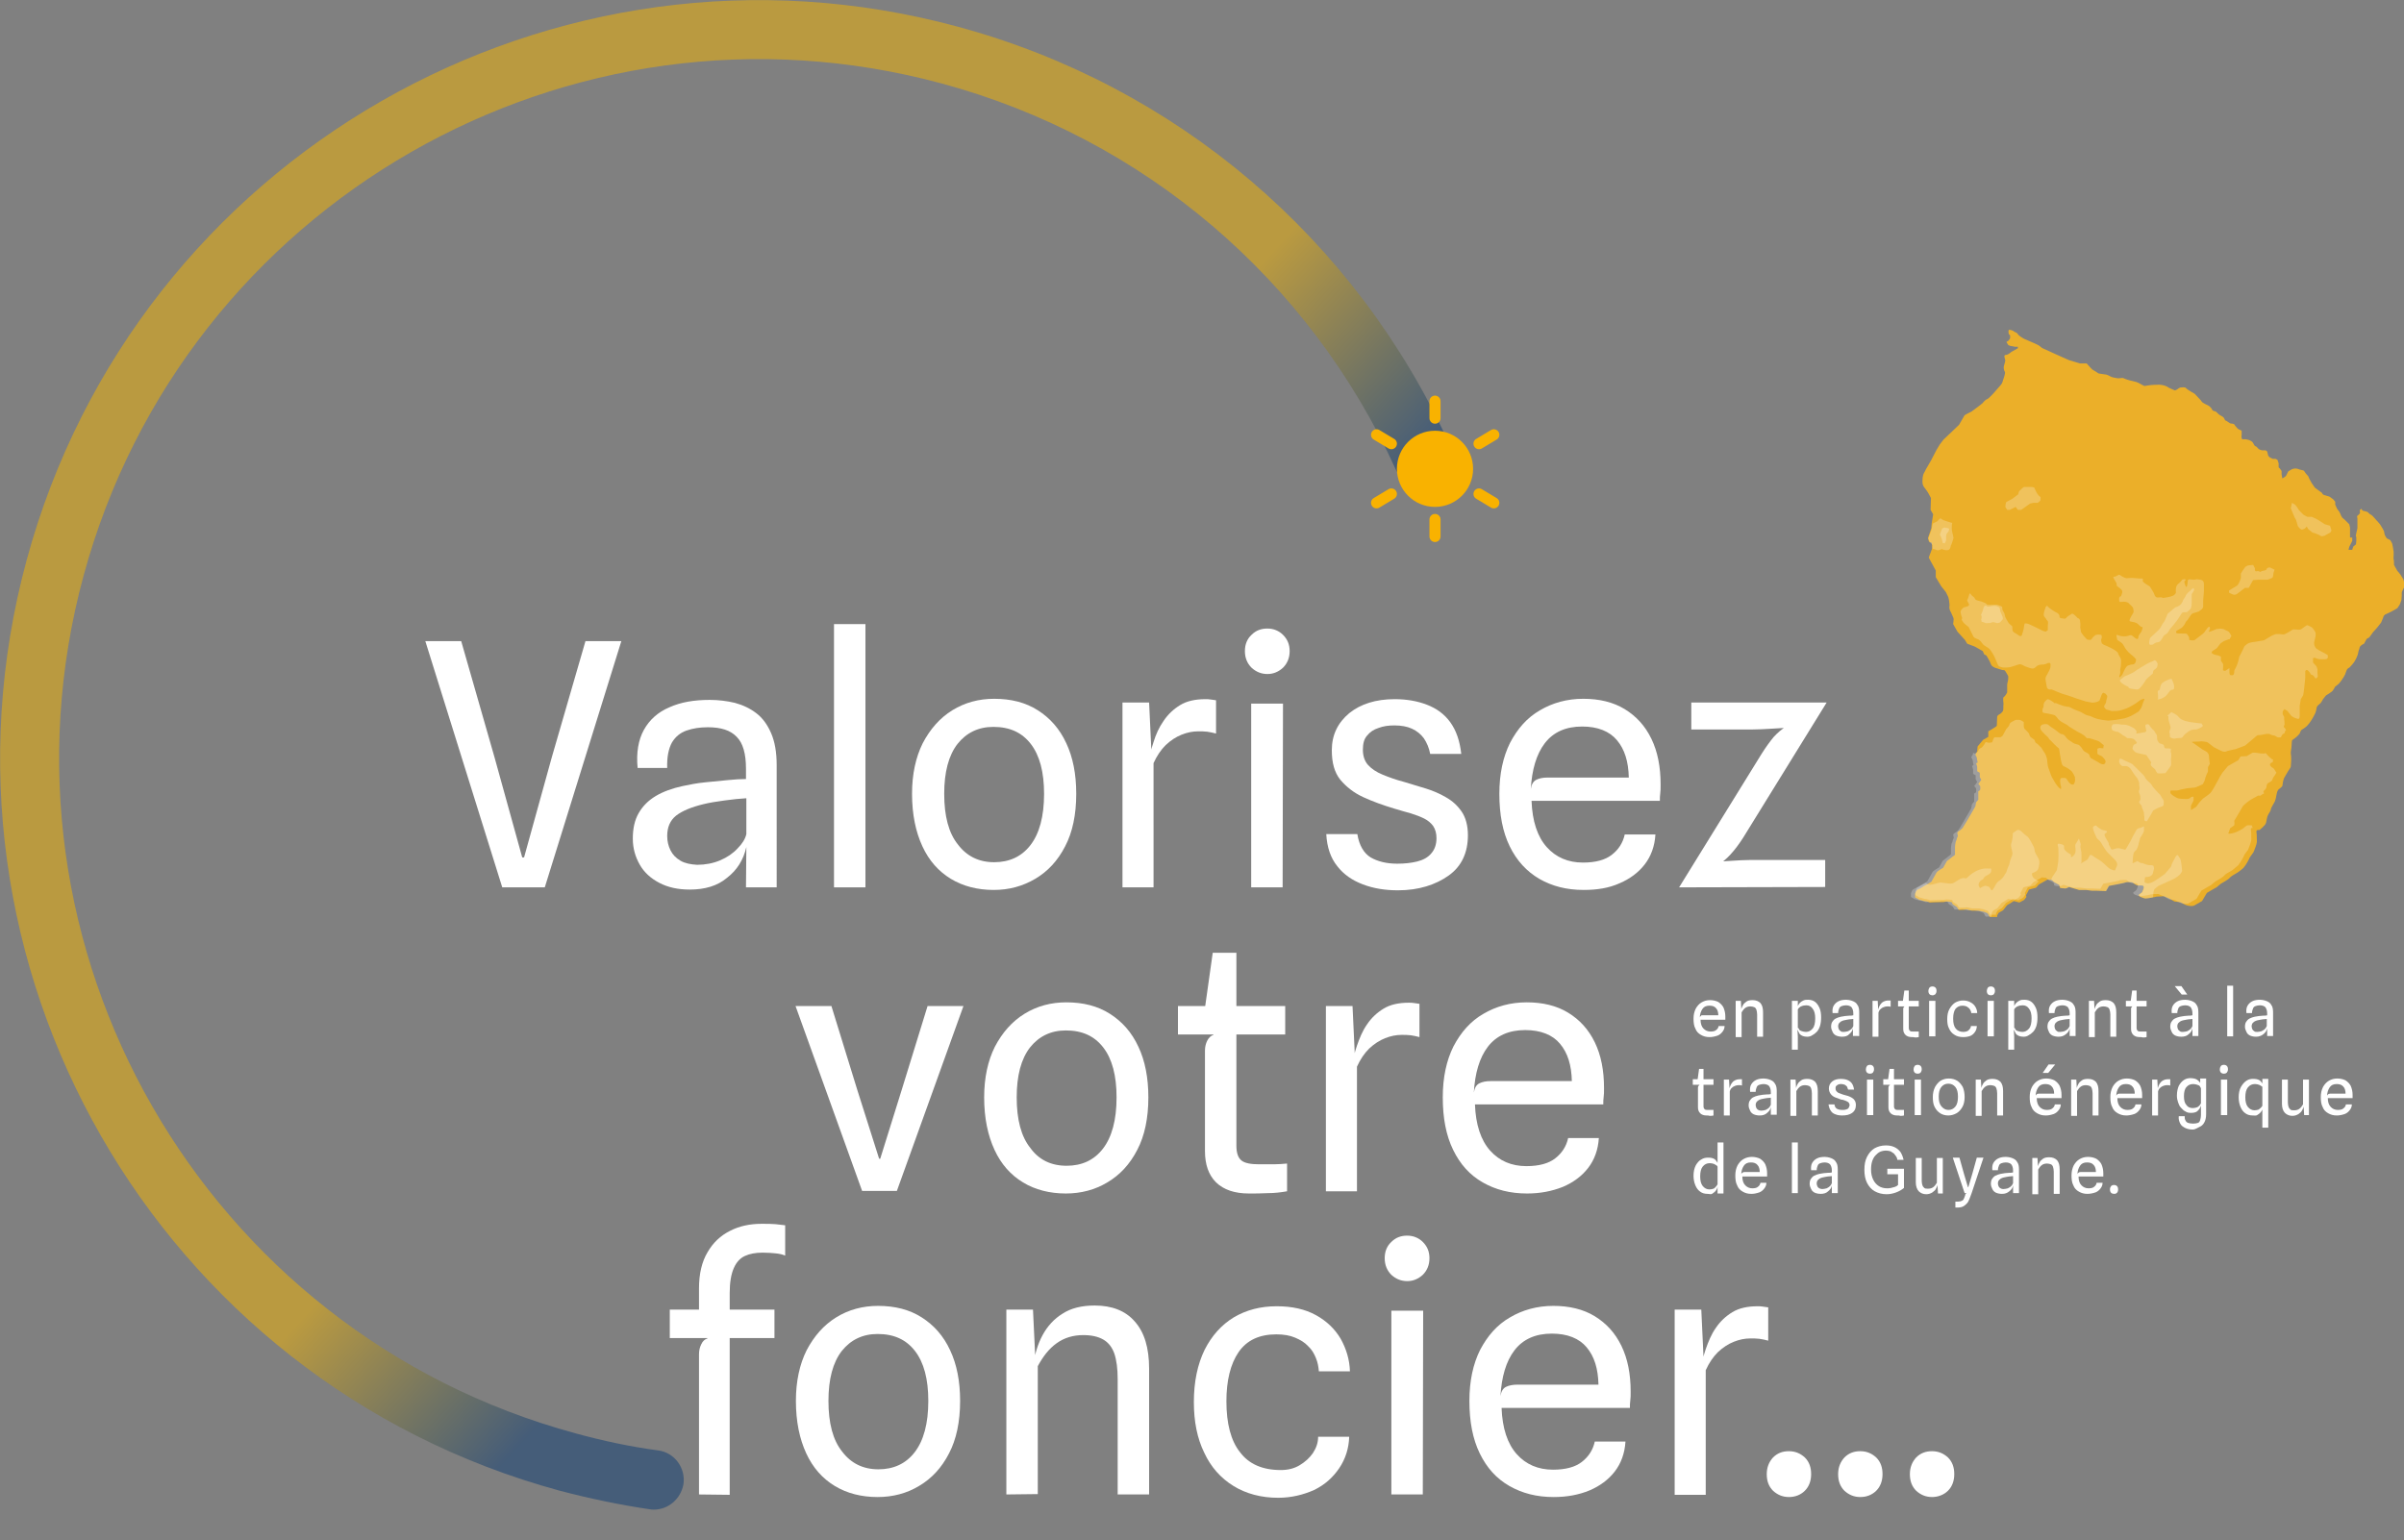<?xml version="1.0" encoding="UTF-8"?>
<!-- Generator: Adobe Illustrator 27.1.1, SVG Export Plug-In . SVG Version: 6.00 Build 0)  -->
<svg xmlns="http://www.w3.org/2000/svg" xmlns:xlink="http://www.w3.org/1999/xlink" version="1.1" id="Calque_1" x="0px" y="0px" viewBox="0 0 650 416.6" style="enable-background:new 0 0 650 416.6;" xml:space="preserve">
<rect x="0" y="0" width="650" height="416.6" fill="#808080" stroke="none"/>
<style type="text/css">
	.st0{opacity:0.5;}
	.st1{fill:none;}
	.st2{fill:#FFFFFF;}
	.st3{opacity:0.5;fill:url(#SVGID_1_);enable-background:new    ;}
	.st4{fill:#F9B200;}
	.st5{fill:none;stroke:#F9B200;stroke-width:3;stroke-linecap:round;stroke-linejoin:round;stroke-miterlimit:10;}
	.st6{fill:#EBAF29;}
	.st7{opacity:0.24;}
</style>
<g class="st0">
	<path class="st1" d="M585.6,180"></path>
</g>
<path class="st2" d="M135.8,240L115,173.4h9.7l9,31.4l7.5,27.1h0.5l7.5-27.1l9.1-31.4h9.7L147.3,240H135.8z"></path>
<path class="st2" d="M186.5,240.6c-3.2,0-5.9-0.6-8.2-1.8s-4.1-2.8-5.3-4.9c-1.2-2.1-1.9-4.4-1.9-7.1c0-2.7,0.5-5,1.6-6.9  s2.6-3.4,4.6-4.6c2-1.2,4.5-2.1,7.3-2.7c1.9-0.4,3.9-0.8,6-1s4.2-0.4,6.1-0.6c2-0.2,3.6-0.3,5-0.3v-2.8c0-4-0.8-6.9-2.5-8.6  c-1.7-1.8-4.3-2.6-7.8-2.6c-2.2,0-4.1,0.3-5.8,0.9c-1.7,0.6-3,1.7-3.9,3.2c-0.9,1.6-1.4,3.9-1.3,6.9h-8c-0.4-4.1,0.2-7.6,1.7-10.3  s3.8-4.8,6.9-6.1c3.1-1.4,6.7-2,10.9-2c2.4,0,4.7,0.3,6.8,0.8c2.2,0.6,4.1,1.5,5.8,2.8s3,3.1,4,5.4c1,2.3,1.5,5.2,1.5,8.6V240h-8.3  l0.1-10.9c-0.8,3.5-2.5,6.2-5.2,8.3C194,239.6,190.6,240.6,186.5,240.6z M188.5,233.9c2.2,0,4.3-0.4,6.2-1.2s3.5-1.9,4.7-3.2  c1.3-1.3,2.1-2.6,2.4-3.9v-9.7c-1.8,0.1-3.7,0.3-5.9,0.6s-4.1,0.6-5.7,1c-3.3,0.8-5.7,1.8-7.4,3.1c-1.6,1.3-2.4,3.1-2.4,5.5  c0,1.4,0.3,2.7,0.9,3.9c0.6,1.2,1.5,2.1,2.7,2.8C185.2,233.5,186.7,233.8,188.5,233.9z"></path>
<path class="st2" d="M225.5,240v-71.2h8.5V240H225.5z"></path>
<path class="st2" d="M268.7,240.7c-4.4,0-8.3-1-11.6-3c-3.3-2-5.9-4.9-7.7-8.8c-1.8-3.9-2.8-8.6-2.8-14.2c0-5.3,1-9.9,2.9-13.7  c2-3.8,4.6-6.8,8-8.9c3.4-2.1,7.2-3.1,11.3-3.1c4.6,0,8.5,1,11.8,3.1s5.9,5,7.7,8.9c1.8,3.8,2.7,8.4,2.7,13.7c0,5.6-1,10.4-3,14.2  c-2,3.9-4.7,6.8-8.1,8.8S272.8,240.7,268.7,240.7z M268.8,233.2c4.1,0,7.4-1.5,9.8-4.6s3.7-7.7,3.7-13.9c0-5.9-1.2-10.4-3.6-13.5  s-5.7-4.6-10.1-4.6c-4.1,0-7.3,1.6-9.7,4.6c-2.4,3.1-3.6,7.6-3.6,13.5c0,6,1.2,10.6,3.7,13.7C261.4,231.6,264.7,233.2,268.8,233.2z"></path>
<path class="st2" d="M303.5,240v-50h7.2l0.9,19.2l-1-2.6c0.2-1.9,0.6-3.9,1.3-5.9c0.6-2,1.5-4,2.7-5.7c1.2-1.8,2.7-3.2,4.5-4.3  s4.1-1.6,6.8-1.6c0.5,0,1,0,1.5,0.1s0.9,0.1,1.4,0.2v9c-0.8-0.2-1.6-0.4-2.4-0.5s-1.6-0.1-2.4-0.1c-1.5,0-3,0.3-4.5,0.9  c-1.5,0.6-2.9,1.5-4.3,2.8c-1.3,1.3-2.4,2.9-3.3,4.9V240H303.5z"></path>
<path class="st2" d="M342.7,182.3c-1.7,0-3.1-0.6-4.3-1.7c-1.2-1.2-1.8-2.7-1.8-4.5s0.6-3.3,1.8-4.4c1.2-1.2,2.6-1.7,4.3-1.7  c1.6,0,3.1,0.6,4.2,1.7c1.2,1.2,1.8,2.6,1.8,4.4c0,1.8-0.6,3.3-1.8,4.5C345.7,181.7,344.3,182.3,342.7,182.3z M338.3,240v-49.7h8.6  l-0.1,49.7H338.3z"></path>
<path class="st2" d="M378,240.8c-3.5,0-6.6-0.5-9.5-1.6s-5.2-2.7-6.9-4.9c-1.8-2.2-2.8-5.1-3-8.7h8.4c0.5,3.1,1.8,5.2,3.6,6.3  c1.9,1.1,4.3,1.7,7.2,1.7c2,0,3.8-0.2,5.4-0.6s2.9-1.1,3.8-2.2c0.9-1,1.4-2.4,1.4-4.1c0-1.3-0.3-2.4-0.9-3.3c-0.6-0.8-1.4-1.5-2.4-2  s-2.3-1-3.6-1.4c-1.4-0.4-2.9-0.8-4.5-1.3c-3-0.9-5.8-1.9-8.4-3.1c-2.6-1.2-4.6-2.8-6.2-4.7c-1.6-2-2.3-4.6-2.3-8  c0-4.1,1.6-7.4,4.7-10c3.1-2.5,7.2-3.8,12.3-3.8c3.2,0,6.1,0.5,8.7,1.5s4.7,2.5,6.3,4.7c1.6,2.2,2.6,5,3,8.6h-8.4  c-0.3-1.6-0.9-3-1.7-4.2c-0.8-1.1-1.9-2-3.2-2.6c-1.3-0.6-2.9-0.9-4.8-0.9c-1.6,0-3,0.2-4.3,0.7c-1.3,0.4-2.3,1.1-3.1,2.1  c-0.8,0.9-1.1,2.2-1.1,3.8c0,1.7,0.5,3.1,1.4,4.1s2.2,1.9,3.9,2.6c1.7,0.7,3.6,1.4,5.9,2c1.7,0.5,3.6,1.1,5.6,1.7s3.9,1.4,5.6,2.4  c1.8,1,3.2,2.3,4.3,3.9c1.1,1.6,1.7,3.8,1.7,6.4c0,4.7-1.7,8.4-5.2,10.9S383.6,240.8,378,240.8z"></path>
<path class="st2" d="M428.2,240.7c-4.6,0-8.5-1-12-3c-3.4-2-6.1-4.9-8-8.8c-1.9-3.9-2.8-8.6-2.8-14.2c0-5.4,1-10,2.9-13.8  c2-3.8,4.6-6.8,8.1-8.8c3.4-2,7.3-3.1,11.7-3.1c4.3,0,8.1,0.9,11.2,2.8s5.5,4.5,7.2,8s2.5,7.6,2.5,12.4c0,1,0,1.8-0.1,2.4  c-0.1,0.6-0.1,1.3-0.1,2h-34.7c0.2,5.5,1.6,9.7,4.1,12.5s5.8,4.2,9.8,4.2c3.4,0,6-0.7,7.8-2.1c1.8-1.4,3-3.2,3.5-5.5h8.3  c-0.2,3.2-1.2,5.9-2.9,8.1c-1.7,2.2-4,3.9-6.8,5.1C435,240.2,431.8,240.7,428.2,240.7z M418.5,210.3h21.9c-0.1-4.3-1.1-7.6-3.2-10.1  c-2-2.4-5.2-3.7-9.4-3.7c-4.4,0-7.8,1.5-10.1,4.5c-2.3,3-3.5,7.2-3.8,12.4c0.2-1.3,0.7-2.1,1.5-2.5S417.2,210.3,418.5,210.3z"></path>
<path class="st2" d="M454,240l22.3-36.1c1.2-1.9,2.3-3.4,3.3-4.6c1-1.1,2.2-2.1,3.3-2.8l1,0.3c-1.7,0.1-3.4,0.2-5.1,0.3  s-3.4,0.2-4.9,0.2h-16.6V190h36.6l-22.6,36.6c-1.1,1.7-2.2,3.2-3.4,4.5c-1.2,1.3-2.4,2.3-3.7,3l-0.4-1c1.5-0.1,3.1-0.2,4.7-0.3  s3.1-0.2,4.6-0.2h20.4v7.3L454,240L454,240z"></path>
<path class="st2" d="M233.1,322.1l-18-50h9.7l7,22.7l5.9,18.6h0.3l5.8-18.6l7-22.7h9.7l-18,50H233.1z"></path>
<path class="st2" d="M288.2,322.8c-4.4,0-8.3-1-11.6-3c-3.3-2-5.9-4.9-7.7-8.8c-1.8-3.9-2.8-8.6-2.8-14.2c0-5.3,1-9.9,2.9-13.7  c2-3.8,4.6-6.8,8-8.9s7.2-3.1,11.3-3.1c4.6,0,8.5,1,11.8,3.1s5.9,5,7.7,8.9c1.8,3.8,2.7,8.4,2.7,13.7c0,5.6-1,10.4-3,14.2  c-2,3.9-4.7,6.8-8.1,8.8C296.1,321.8,292.3,322.8,288.2,322.8z M288.4,315.3c4.1,0,7.4-1.5,9.8-4.6s3.7-7.7,3.7-13.9  c0-5.9-1.2-10.4-3.6-13.5s-5.7-4.6-10.1-4.6c-4.1,0-7.3,1.6-9.7,4.6c-2.4,3.1-3.6,7.6-3.6,13.5c0,6,1.2,10.6,3.7,13.7  C280.9,313.7,284.2,315.3,288.4,315.3z"></path>
<path class="st2" d="M318.5,279.8v-7.7h29v7.7H318.5z M337.7,322.8c-3.9,0-6.8-1-8.9-3c-2-2-3-4.8-3-8.5v-27.1c0-1,0.2-1.9,0.6-2.7  c0.4-0.8,1-1.4,1.7-1.6l-2.3-5.7v-1.6l2.1-14.9h6.4v52.2c0,2,0.5,3.3,1.4,4s2.5,1,4.7,1c1.6,0,3,0,4.1,0s2.3-0.1,3.5-0.2v7.5  c-1.7,0.3-3.4,0.5-5.2,0.5C341,322.8,339.3,322.8,337.7,322.8z"></path>
<path class="st2" d="M358.5,322.1v-50h7.2l0.9,19.2l-1-2.6c0.2-1.9,0.6-3.9,1.3-5.9s1.5-4,2.7-5.7c1.2-1.8,2.7-3.2,4.5-4.3  c1.8-1.1,4.1-1.6,6.8-1.6c0.5,0,1,0,1.5,0.1s0.9,0.1,1.4,0.2v9c-0.8-0.2-1.6-0.4-2.4-0.5s-1.6-0.1-2.4-0.1c-1.5,0-3,0.3-4.5,0.9  s-2.9,1.5-4.3,2.8c-1.3,1.3-2.4,2.9-3.3,4.9v33.7h-8.4L358.5,322.1L358.5,322.1z"></path>
<path class="st2" d="M412.9,322.8c-4.6,0-8.5-1-12-3s-6.1-4.9-8-8.8s-2.8-8.6-2.8-14.2c0-5.4,1-10,2.9-13.8c2-3.8,4.6-6.8,8.1-8.8  c3.4-2,7.3-3.1,11.7-3.1c4.3,0,8.1,0.9,11.2,2.8s5.5,4.5,7.2,8s2.5,7.6,2.5,12.4c0,1,0,1.8-0.1,2.4s-0.1,1.3-0.1,2h-34.7  c0.2,5.5,1.6,9.7,4.1,12.5s5.8,4.2,9.8,4.2c3.4,0,6-0.7,7.8-2.1s3-3.2,3.5-5.5h8.3c-0.2,3.2-1.2,5.9-2.9,8.1c-1.7,2.2-4,3.9-6.8,5.1  C419.6,322.2,416.4,322.8,412.9,322.8z M403.1,292.4H425c-0.1-4.3-1.1-7.6-3.2-10.1c-2-2.4-5.2-3.7-9.4-3.7c-4.4,0-7.8,1.5-10.1,4.5  c-2.3,3-3.5,7.2-3.8,12.4c0.2-1.3,0.7-2.1,1.5-2.5C400.8,292.6,401.8,292.4,403.1,292.4z"></path>
<path class="st2" d="M181.1,361.9v-7.7h28.3v7.7H181.1z M189,404.2v-37.9c0-1,0.2-1.9,0.6-2.7c0.4-0.9,1-1.4,1.7-1.6l-2.3-5.6v-8  c0-3.9,0.8-7.2,2.3-9.7c1.5-2.6,3.5-4.5,6.1-5.8c2.5-1.3,5.4-1.9,8.5-1.9c1.5,0,2.8,0,3.8,0.1s1.9,0.2,2.6,0.3v8.2  c-0.7-0.3-1.5-0.5-2.5-0.6s-2.2-0.2-3.6-0.2c-1.9,0-3.5,0.3-4.8,0.9s-2.3,1.7-3,3.3c-0.7,1.6-1.1,3.8-1.1,6.7v54.6L189,404.2  L189,404.2z"></path>
<path class="st2" d="M237.3,404.9c-4.4,0-8.3-1-11.6-3s-5.9-4.9-7.7-8.8s-2.8-8.6-2.8-14.2c0-5.3,1-9.9,2.9-13.7  c2-3.8,4.6-6.8,8-8.9s7.2-3.1,11.3-3.1c4.6,0,8.5,1,11.8,3.1s5.9,5,7.7,8.9c1.8,3.8,2.7,8.4,2.7,13.7c0,5.6-1,10.4-3,14.2  c-2,3.9-4.7,6.8-8.1,8.8C245.2,403.9,241.4,404.9,237.3,404.9z M237.5,397.4c4.1,0,7.4-1.5,9.8-4.6c2.4-3.1,3.7-7.7,3.7-13.9  c0-5.9-1.2-10.4-3.6-13.5c-2.4-3.1-5.7-4.6-10.1-4.6c-4.1,0-7.3,1.6-9.7,4.6c-2.4,3.1-3.6,7.6-3.6,13.5c0,6,1.2,10.6,3.7,13.7  C230.1,395.8,233.4,397.4,237.5,397.4z"></path>
<path class="st2" d="M272.1,404.2v-50h7.2l0.9,18.8l-0.8-3.8c0.4-3,1.2-5.7,2.5-8.1s3.1-4.4,5.4-5.8c2.3-1.5,5.2-2.2,8.7-2.2  c4.6,0,8.3,1.4,10.8,4.3c2.6,2.9,3.9,7.1,3.9,12.8v34h-8.5V373c0-2.8-0.3-5.1-0.9-6.9c-0.6-1.7-1.6-3-3-3.8s-3.2-1.2-5.4-1.2  c-2.7,0-5.1,0.7-7.2,2.2s-3.7,3.6-5.1,6.2v34.6L272.1,404.2L272.1,404.2z"></path>
<path class="st2" d="M345.6,405.1c-4.6,0-8.7-1.1-12.1-3.2s-6.1-5.1-7.9-9c-1.9-3.9-2.8-8.4-2.8-13.7c0-5.5,1-10.2,2.9-14.1  c1.9-3.8,4.6-6.8,7.9-8.8c3.4-2,7.2-3,11.6-3c4.2,0,7.7,0.8,10.6,2.4s5.1,3.7,6.7,6.4c1.5,2.7,2.4,5.6,2.5,8.8h-8.4  c-0.1-1.2-0.3-2.4-0.8-3.6s-1.1-2.3-2.1-3.2c-0.9-1-2.1-1.7-3.5-2.3c-1.4-0.6-3.1-0.9-5.1-0.9c-4.6,0-8,1.6-10.2,4.8  c-2.2,3.2-3.3,7.7-3.3,13.3c0,6,1.2,10.7,3.7,13.8c2.4,3.2,6.1,4.8,11,4.8c1.9,0,3.6-0.4,5.1-1.3s2.7-2,3.6-3.3  c0.9-1.4,1.4-2.8,1.4-4.4h8.4c-0.1,3.1-1,6-2.7,8.5s-3.9,4.5-6.8,5.9C352.4,404.3,349.1,405.1,345.6,405.1z"></path>
<path class="st2" d="M380.5,346.5c-1.7,0-3.1-0.6-4.3-1.7c-1.2-1.2-1.8-2.7-1.8-4.5s0.6-3.3,1.8-4.4c1.2-1.2,2.6-1.7,4.3-1.7  c1.6,0,3.1,0.6,4.2,1.7c1.2,1.2,1.8,2.6,1.8,4.4s-0.6,3.3-1.8,4.5C383.5,345.9,382.1,346.5,380.5,346.5z M376.2,404.2v-49.7h8.6  l-0.1,49.7H376.2z"></path>
<path class="st2" d="M420.1,404.9c-4.6,0-8.5-1-12-3s-6.1-4.9-8-8.8s-2.8-8.6-2.8-14.2c0-5.4,1-10,2.9-13.8c2-3.8,4.6-6.8,8.1-8.8  c3.4-2,7.3-3.1,11.7-3.1c4.3,0,8.1,0.9,11.2,2.8s5.5,4.5,7.2,8s2.5,7.6,2.5,12.4c0,1,0,1.8-0.1,2.4s-0.1,1.3-0.1,2H406  c0.2,5.5,1.6,9.7,4.1,12.5s5.8,4.2,9.8,4.2c3.4,0,6-0.7,7.8-2.1s3-3.2,3.5-5.5h8.3c-0.2,3.2-1.2,5.9-2.9,8.1c-1.7,2.2-4,3.9-6.8,5.1  C426.9,404.3,423.7,404.9,420.1,404.9z M410.3,374.5h21.9c-0.1-4.3-1.1-7.6-3.2-10.1c-2-2.4-5.2-3.7-9.4-3.7  c-4.4,0-7.8,1.5-10.1,4.5c-2.3,3-3.5,7.2-3.8,12.4c0.2-1.3,0.7-2.1,1.5-2.5C408,374.7,409.1,374.5,410.3,374.5z"></path>
<path class="st2" d="M452.8,404.2v-50h7.2l0.9,19.2l-1-2.6c0.2-1.9,0.6-3.9,1.3-5.9s1.5-4,2.7-5.7c1.2-1.8,2.7-3.2,4.5-4.3  c1.8-1.1,4.1-1.6,6.8-1.6c0.5,0,1,0,1.5,0.1s0.9,0.1,1.4,0.2v9c-0.8-0.2-1.6-0.4-2.4-0.5s-1.6-0.1-2.4-0.1c-1.5,0-3,0.3-4.5,0.9  s-2.9,1.5-4.3,2.8c-1.3,1.3-2.4,2.9-3.3,4.9v33.7h-8.4L452.8,404.2L452.8,404.2z"></path>
<path class="st2" d="M483.7,404.9c-1.7,0-3.1-0.6-4.3-1.7c-1.2-1.2-1.7-2.7-1.7-4.5s0.6-3.3,1.7-4.5c1.2-1.2,2.6-1.7,4.3-1.7  c1.7,0,3.1,0.6,4.3,1.7c1.2,1.2,1.7,2.7,1.7,4.5c0,1.9-0.6,3.4-1.7,4.5S485.4,404.9,483.7,404.9z"></path>
<path class="st2" d="M503,404.9c-1.7,0-3.1-0.6-4.3-1.7c-1.2-1.2-1.7-2.7-1.7-4.5s0.6-3.3,1.7-4.5c1.2-1.2,2.6-1.7,4.3-1.7  c1.7,0,3.1,0.6,4.3,1.7c1.2,1.2,1.7,2.7,1.7,4.5c0,1.9-0.6,3.4-1.7,4.5S504.7,404.9,503,404.9z"></path>
<path class="st2" d="M522.4,404.9c-1.7,0-3.1-0.6-4.3-1.7c-1.2-1.2-1.7-2.7-1.7-4.5s0.6-3.3,1.7-4.5c1.2-1.2,2.6-1.7,4.3-1.7  s3.1,0.6,4.3,1.7c1.2,1.2,1.7,2.7,1.7,4.5c0,1.9-0.6,3.4-1.7,4.5S524,404.9,522.4,404.9z"></path>
<g>
	
		<linearGradient id="SVGID_1_" gradientUnits="userSpaceOnUse" x1="278.019" y1="629.366" x2="7.864" y2="383.735" gradientTransform="matrix(1 0 0 1 0 -358)">
		<stop offset="5.834985e-02" style="stop-color:#0A3971"></stop>
		<stop offset="0.241" style="stop-color:#F4B400"></stop>
		<stop offset="0.469" style="stop-color:#F4B400"></stop>
	</linearGradient>
	<path class="st3" d="M176.8,408.3c-0.4,0-0.8,0-1.2-0.1c-8.1-1.2-16.2-2.9-24.2-5C42.3,373.6-22.4,260.7,7.2,151.5   S149.7-22.4,258.9,7.2c59.2,16,107.7,57.3,133.1,113.2c1.8,4,0,8.8-4,10.6s-8.8,0-10.6-4C354,75.5,309.3,37.4,254.7,22.6   C154-4.7,49.9,55,22.6,155.7C-4.7,256.3,55,360.4,155.7,387.7c7.3,2,14.8,3.6,22.3,4.6c4.4,0.6,7.4,4.7,6.8,9.1   C184.1,405.4,180.7,408.3,176.8,408.3z"></path>
	<g>
		<circle class="st4" cx="388" cy="126.8" r="10.3"></circle>
		<g>
			<g>
				<line class="st5" x1="388" y1="140.5" x2="388" y2="145.1"></line>
			</g>
			<g>
				<line class="st5" x1="376.2" y1="133.6" x2="372.2" y2="136"></line>
			</g>
			<g>
				<line class="st5" x1="376.2" y1="120" x2="372.2" y2="117.6"></line>
			</g>
			<g>
				<line class="st5" x1="388" y1="113.1" x2="388" y2="108.5"></line>
			</g>
			<g>
				<line class="st5" x1="399.9" y1="120" x2="403.9" y2="117.6"></line>
			</g>
			<g>
				<line class="st5" x1="399.9" y1="133.6" x2="403.9" y2="136"></line>
			</g>
		</g>
	</g>
</g>
<g>
	<g>
		<path class="st2" d="M462.2,280.5c-0.9,0-1.6-0.2-2.3-0.6c-0.7-0.4-1.2-0.9-1.5-1.7c-0.4-0.7-0.5-1.7-0.5-2.7c0-1,0.2-1.9,0.6-2.7    c0.4-0.7,0.9-1.3,1.6-1.7c0.7-0.4,1.4-0.6,2.3-0.6c0.8,0,1.6,0.2,2.2,0.5c0.6,0.4,1.1,0.9,1.4,1.5c0.3,0.7,0.5,1.5,0.5,2.4    c0,0.2,0,0.3,0,0.5s0,0.3,0,0.4h-6.7c0,1.1,0.3,1.9,0.8,2.4s1.1,0.8,1.9,0.8c0.6,0,1.2-0.1,1.5-0.4c0.4-0.3,0.6-0.6,0.7-1.1h1.6    c0,0.6-0.2,1.1-0.6,1.6s-0.8,0.8-1.3,1C463.5,280.4,462.9,280.5,462.2,280.5z M460.4,274.6h4.2c0-0.8-0.2-1.5-0.6-1.9    c-0.4-0.5-1-0.7-1.8-0.7c-0.9,0-1.5,0.3-1.9,0.9c-0.4,0.6-0.7,1.4-0.7,2.4c0-0.2,0.1-0.4,0.3-0.5    C459.9,274.6,460.1,274.6,460.4,274.6z"></path>
		<path class="st2" d="M469.3,280.3v-9.6h1.4l0.2,3.6l-0.2-0.7c0.1-0.6,0.2-1.1,0.5-1.6c0.2-0.5,0.6-0.8,1-1.1s1-0.4,1.7-0.4    c0.9,0,1.6,0.3,2.1,0.8c0.5,0.6,0.7,1.4,0.7,2.5v6.6h-1.6v-6c0-0.5-0.1-1-0.2-1.3c-0.1-0.3-0.3-0.6-0.6-0.7s-0.6-0.2-1-0.2    c-0.5,0-1,0.1-1.4,0.4c-0.4,0.3-0.7,0.7-1,1.2v6.7H469.3z"></path>
		<path class="st2" d="M484.5,283.9v-13.2h1.6l0,1.3v6.1l-0.1,0.5l0.1,1.7l0,3.6H484.5z M488.7,280.4c-0.6,0-1.1-0.1-1.5-0.3    s-0.7-0.5-0.8-0.8s-0.3-0.5-0.3-0.7l-0.5-0.1l0.6-0.5c0.1,0.1,0.2,0.3,0.3,0.5s0.4,0.3,0.7,0.4s0.7,0.2,1.1,0.2    c0.7,0,1.3-0.3,1.8-0.9c0.5-0.6,0.7-1.5,0.7-2.8c0-1.1-0.2-2-0.7-2.6c-0.4-0.6-1-0.9-1.7-0.9c-0.5,0-0.9,0.1-1.2,0.2    c-0.3,0.1-0.6,0.3-0.8,0.5c-0.2,0.2-0.3,0.4-0.4,0.6v-0.7c0-0.2,0.1-0.4,0.2-0.6c0.1-0.2,0.3-0.5,0.5-0.7c0.2-0.2,0.5-0.4,0.9-0.6    s0.8-0.2,1.3-0.2c0.7,0,1.4,0.2,1.9,0.6c0.5,0.4,0.9,1,1.2,1.7s0.4,1.6,0.4,2.5c0,0.9-0.1,1.6-0.3,2.3c-0.2,0.6-0.5,1.2-0.9,1.6    s-0.8,0.7-1.2,0.9C489.6,280.3,489.1,280.4,488.7,280.4z"></path>
		<path class="st2" d="M498.1,280.4c-0.6,0-1.1-0.1-1.6-0.3c-0.4-0.2-0.8-0.5-1-1c-0.2-0.4-0.4-0.9-0.4-1.4c0-0.5,0.1-1,0.3-1.3    s0.5-0.7,0.9-0.9c0.4-0.2,0.9-0.4,1.4-0.5c0.4-0.1,0.8-0.1,1.2-0.2c0.4,0,0.8-0.1,1.2-0.1c0.4,0,0.7,0,1-0.1v-0.5    c0-0.8-0.2-1.3-0.5-1.7c-0.3-0.3-0.8-0.5-1.5-0.5c-0.4,0-0.8,0.1-1.1,0.2s-0.6,0.3-0.7,0.6s-0.3,0.7-0.3,1.3h-1.5    c-0.1-0.8,0-1.5,0.3-2c0.3-0.5,0.7-0.9,1.3-1.2c0.6-0.3,1.3-0.4,2.1-0.4c0.5,0,0.9,0.1,1.3,0.2c0.4,0.1,0.8,0.3,1.1,0.5    s0.6,0.6,0.8,1s0.3,1,0.3,1.7v6.4H501l0-2.1c-0.1,0.7-0.5,1.2-1,1.6C499.6,280.2,498.9,280.4,498.1,280.4z M498.5,279.1    c0.4,0,0.8-0.1,1.2-0.2c0.4-0.2,0.7-0.4,0.9-0.6c0.2-0.2,0.4-0.5,0.5-0.8v-1.9c-0.3,0-0.7,0.1-1.1,0.1c-0.4,0.1-0.8,0.1-1.1,0.2    c-0.6,0.1-1.1,0.3-1.4,0.6c-0.3,0.2-0.5,0.6-0.5,1.1c0,0.3,0.1,0.5,0.2,0.8c0.1,0.2,0.3,0.4,0.5,0.5    C497.9,279.1,498.2,279.1,498.5,279.1z"></path>
		<path class="st2" d="M506.3,280.3v-9.6h1.4l0.2,3.7l-0.2-0.5c0-0.4,0.1-0.7,0.2-1.1s0.3-0.8,0.5-1.1c0.2-0.3,0.5-0.6,0.9-0.8    c0.4-0.2,0.8-0.3,1.3-0.3c0.1,0,0.2,0,0.3,0c0.1,0,0.2,0,0.3,0v1.7c-0.1,0-0.3-0.1-0.5-0.1s-0.3,0-0.5,0c-0.3,0-0.6,0.1-0.9,0.2    c-0.3,0.1-0.6,0.3-0.8,0.5c-0.3,0.2-0.5,0.6-0.6,1v6.5H506.3z"></path>
		<path class="st2" d="M513.2,272.2v-1.5h5.6v1.5H513.2z M516.9,280.5c-0.7,0-1.3-0.2-1.7-0.6c-0.4-0.4-0.6-0.9-0.6-1.6V273    c0-0.2,0-0.4,0.1-0.5c0.1-0.2,0.2-0.3,0.3-0.3l-0.5-1.1v-0.3l0.4-2.9h1.2V278c0,0.4,0.1,0.6,0.3,0.8s0.5,0.2,0.9,0.2    c0.3,0,0.6,0,0.8,0s0.4,0,0.7,0v1.5c-0.3,0.1-0.7,0.1-1,0.1C517.5,280.5,517.2,280.5,516.9,280.5z"></path>
		<path class="st2" d="M522.5,269.2c-0.3,0-0.6-0.1-0.8-0.3c-0.2-0.2-0.3-0.5-0.3-0.9c0-0.3,0.1-0.6,0.3-0.9    c0.2-0.2,0.5-0.3,0.8-0.3c0.3,0,0.6,0.1,0.8,0.3c0.2,0.2,0.3,0.5,0.3,0.9c0,0.4-0.1,0.6-0.3,0.9    C523,269.1,522.8,269.2,522.5,269.2z M521.6,280.3v-9.6h1.7l0,9.6H521.6z"></path>
		<path class="st2" d="M530.8,280.5c-0.9,0-1.7-0.2-2.3-0.6c-0.7-0.4-1.2-1-1.5-1.7c-0.4-0.7-0.5-1.6-0.5-2.6c0-1.1,0.2-2,0.6-2.7    c0.4-0.7,0.9-1.3,1.5-1.7c0.7-0.4,1.4-0.6,2.2-0.6c0.8,0,1.5,0.2,2,0.5c0.6,0.3,1,0.7,1.3,1.2c0.3,0.5,0.5,1.1,0.5,1.7h-1.6    c0-0.2-0.1-0.5-0.2-0.7c-0.1-0.2-0.2-0.4-0.4-0.6s-0.4-0.3-0.7-0.5c-0.3-0.1-0.6-0.2-1-0.2c-0.9,0-1.5,0.3-2,0.9    c-0.4,0.6-0.6,1.5-0.6,2.6c0,1.2,0.2,2.1,0.7,2.7c0.5,0.6,1.2,0.9,2.1,0.9c0.4,0,0.7-0.1,1-0.2s0.5-0.4,0.7-0.6    c0.2-0.3,0.3-0.5,0.3-0.8h1.6c0,0.6-0.2,1.2-0.5,1.6c-0.3,0.5-0.8,0.9-1.3,1.1C532.1,280.4,531.5,280.5,530.8,280.5z"></path>
		<path class="st2" d="M538.3,269.2c-0.3,0-0.6-0.1-0.8-0.3c-0.2-0.2-0.3-0.5-0.3-0.9c0-0.3,0.1-0.6,0.3-0.9    c0.2-0.2,0.5-0.3,0.8-0.3c0.3,0,0.6,0.1,0.8,0.3c0.2,0.2,0.3,0.5,0.3,0.9c0,0.4-0.1,0.6-0.3,0.9    C538.9,269.1,538.6,269.2,538.3,269.2z M537.4,280.3v-9.6h1.7l0,9.6H537.4z"></path>
		<path class="st2" d="M543,283.9v-13.2h1.6l0,1.3v6.1l-0.1,0.5l0.1,1.7l0,3.6H543z M547.2,280.4c-0.6,0-1.1-0.1-1.5-0.3    s-0.7-0.5-0.8-0.8s-0.3-0.5-0.3-0.7l-0.5-0.1l0.6-0.5c0.1,0.1,0.2,0.3,0.3,0.5s0.4,0.3,0.7,0.4s0.7,0.2,1.1,0.2    c0.7,0,1.3-0.3,1.8-0.9c0.5-0.6,0.7-1.5,0.7-2.8c0-1.1-0.2-2-0.7-2.6c-0.4-0.6-1-0.9-1.7-0.9c-0.5,0-0.9,0.1-1.2,0.2    c-0.3,0.1-0.6,0.3-0.8,0.5c-0.2,0.2-0.3,0.4-0.4,0.6v-0.7c0-0.2,0.1-0.4,0.2-0.6c0.1-0.2,0.3-0.5,0.5-0.7c0.2-0.2,0.5-0.4,0.9-0.6    s0.8-0.2,1.3-0.2c0.7,0,1.4,0.2,1.9,0.6c0.5,0.4,0.9,1,1.2,1.7s0.4,1.6,0.4,2.5c0,0.9-0.1,1.6-0.3,2.3c-0.2,0.6-0.5,1.2-0.9,1.6    s-0.8,0.7-1.2,0.9C548.1,280.3,547.6,280.4,547.2,280.4z"></path>
		<path class="st2" d="M556.6,280.4c-0.6,0-1.1-0.1-1.6-0.3c-0.4-0.2-0.8-0.5-1-1c-0.2-0.4-0.4-0.9-0.4-1.4c0-0.5,0.1-1,0.3-1.3    s0.5-0.7,0.9-0.9c0.4-0.2,0.9-0.4,1.4-0.5c0.4-0.1,0.8-0.1,1.2-0.2c0.4,0,0.8-0.1,1.2-0.1c0.4,0,0.7,0,1-0.1v-0.5    c0-0.8-0.2-1.3-0.5-1.7c-0.3-0.3-0.8-0.5-1.5-0.5c-0.4,0-0.8,0.1-1.1,0.2s-0.6,0.3-0.7,0.6s-0.3,0.7-0.3,1.3h-1.5    c-0.1-0.8,0-1.5,0.3-2c0.3-0.5,0.7-0.9,1.3-1.2c0.6-0.3,1.3-0.4,2.1-0.4c0.5,0,0.9,0.1,1.3,0.2c0.4,0.1,0.8,0.3,1.1,0.5    s0.6,0.6,0.8,1s0.3,1,0.3,1.7v6.4h-1.6l0-2.1c-0.1,0.7-0.5,1.2-1,1.6C558,280.2,557.4,280.4,556.6,280.4z M557,279.1    c0.4,0,0.8-0.1,1.2-0.2c0.4-0.2,0.7-0.4,0.9-0.6c0.2-0.2,0.4-0.5,0.5-0.8v-1.9c-0.3,0-0.7,0.1-1.1,0.1c-0.4,0.1-0.8,0.1-1.1,0.2    c-0.6,0.1-1.1,0.3-1.4,0.6c-0.3,0.2-0.5,0.6-0.5,1.1c0,0.3,0.1,0.5,0.2,0.8c0.1,0.2,0.3,0.4,0.5,0.5    C556.4,279.1,556.6,279.1,557,279.1z"></path>
		<path class="st2" d="M564.8,280.3v-9.6h1.4l0.2,3.6l-0.2-0.7c0.1-0.6,0.2-1.1,0.5-1.6c0.2-0.5,0.6-0.8,1-1.1s1-0.4,1.7-0.4    c0.9,0,1.6,0.3,2.1,0.8c0.5,0.6,0.7,1.4,0.7,2.5v6.6h-1.6v-6c0-0.5-0.1-1-0.2-1.3c-0.1-0.3-0.3-0.6-0.6-0.7s-0.6-0.2-1-0.2    c-0.5,0-1,0.1-1.4,0.4c-0.4,0.3-0.7,0.7-1,1.2v6.7H564.8z"></path>
		<path class="st2" d="M574.8,272.2v-1.5h5.6v1.5H574.8z M578.5,280.5c-0.7,0-1.3-0.2-1.7-0.6c-0.4-0.4-0.6-0.9-0.6-1.6V273    c0-0.2,0-0.4,0.1-0.5c0.1-0.2,0.2-0.3,0.3-0.3l-0.5-1.1v-0.3l0.4-2.9h1.2V278c0,0.4,0.1,0.6,0.3,0.8s0.5,0.2,0.9,0.2    c0.3,0,0.6,0,0.8,0s0.4,0,0.7,0v1.5c-0.3,0.1-0.7,0.1-1,0.1C579.1,280.5,578.8,280.5,578.5,280.5z"></path>
		<path class="st2" d="M589.8,280.4c-0.6,0-1.1-0.1-1.6-0.3c-0.4-0.2-0.8-0.5-1-1c-0.2-0.4-0.4-0.9-0.4-1.4c0-0.5,0.1-1,0.3-1.3    s0.5-0.7,0.9-0.9c0.4-0.2,0.9-0.4,1.4-0.5c0.4-0.1,0.8-0.1,1.2-0.2c0.4,0,0.8-0.1,1.2-0.1c0.4,0,0.7,0,1-0.1v-0.5    c0-0.8-0.2-1.3-0.5-1.7c-0.3-0.3-0.8-0.5-1.5-0.5c-0.4,0-0.8,0.1-1.1,0.2s-0.6,0.3-0.7,0.6s-0.3,0.7-0.3,1.3h-1.5    c-0.1-0.8,0-1.5,0.3-2c0.3-0.5,0.7-0.9,1.3-1.2c0.6-0.3,1.3-0.4,2.1-0.4c0.5,0,0.9,0.1,1.3,0.2c0.4,0.1,0.8,0.3,1.1,0.5    s0.6,0.6,0.8,1s0.3,1,0.3,1.7v6.4h-1.6l0-2.1c-0.1,0.7-0.5,1.2-1,1.6C591.3,280.2,590.6,280.4,589.8,280.4z M589.9,269l-1.9-2.3    h1.8l1.6,2.3H589.9z M590.2,279.1c0.4,0,0.8-0.1,1.2-0.2c0.4-0.2,0.7-0.4,0.9-0.6c0.2-0.2,0.4-0.5,0.5-0.8v-1.9    c-0.3,0-0.7,0.1-1.1,0.1c-0.4,0.1-0.8,0.1-1.1,0.2c-0.6,0.1-1.1,0.3-1.4,0.6c-0.3,0.2-0.5,0.6-0.5,1.1c0,0.3,0.1,0.5,0.2,0.8    c0.1,0.2,0.3,0.4,0.5,0.5C589.6,279.1,589.9,279.1,590.2,279.1z"></path>
		<path class="st2" d="M602.2,280.3v-13.7h1.6v13.7H602.2z"></path>
		<path class="st2" d="M610,280.4c-0.6,0-1.1-0.1-1.6-0.3c-0.4-0.2-0.8-0.5-1-1c-0.2-0.4-0.4-0.9-0.4-1.4c0-0.5,0.1-1,0.3-1.3    s0.5-0.7,0.9-0.9c0.4-0.2,0.9-0.4,1.4-0.5c0.4-0.1,0.8-0.1,1.2-0.2c0.4,0,0.8-0.1,1.2-0.1c0.4,0,0.7,0,1-0.1v-0.5    c0-0.8-0.2-1.3-0.5-1.7c-0.3-0.3-0.8-0.5-1.5-0.5c-0.4,0-0.8,0.1-1.1,0.2s-0.6,0.3-0.7,0.6s-0.3,0.7-0.3,1.3h-1.5    c-0.1-0.8,0-1.5,0.3-2c0.3-0.5,0.7-0.9,1.3-1.2c0.6-0.3,1.3-0.4,2.1-0.4c0.5,0,0.9,0.1,1.3,0.2c0.4,0.1,0.8,0.3,1.1,0.5    s0.6,0.6,0.8,1s0.3,1,0.3,1.7v6.4h-1.6l0-2.1c-0.1,0.7-0.5,1.2-1,1.6C611.4,280.2,610.7,280.4,610,280.4z M610.3,279.1    c0.4,0,0.8-0.1,1.2-0.2c0.4-0.2,0.7-0.4,0.9-0.6c0.2-0.2,0.4-0.5,0.5-0.8v-1.9c-0.3,0-0.7,0.1-1.1,0.1c-0.4,0.1-0.8,0.1-1.1,0.2    c-0.6,0.1-1.1,0.3-1.4,0.6c-0.3,0.2-0.5,0.6-0.5,1.1c0,0.3,0.1,0.5,0.2,0.8c0.1,0.2,0.3,0.4,0.5,0.5    C609.7,279.1,610,279.1,610.3,279.1z"></path>
		<path class="st2" d="M457.7,293.4v-1.5h5.6v1.5H457.7z M461.4,301.7c-0.7,0-1.3-0.2-1.7-0.6c-0.4-0.4-0.6-0.9-0.6-1.6v-5.2    c0-0.2,0-0.4,0.1-0.5c0.1-0.2,0.2-0.3,0.3-0.3l-0.5-1.1V292l0.4-2.9h1.2v10.1c0,0.4,0.1,0.6,0.3,0.8s0.5,0.2,0.9,0.2    c0.3,0,0.6,0,0.8,0s0.4,0,0.7,0v1.5c-0.3,0.1-0.7,0.1-1,0.1C462,301.7,461.7,301.7,461.4,301.7z"></path>
		<path class="st2" d="M466.1,301.6v-9.6h1.4l0.2,3.7l-0.2-0.5c0-0.4,0.1-0.7,0.2-1.1s0.3-0.8,0.5-1.1c0.2-0.3,0.5-0.6,0.9-0.8    c0.4-0.2,0.8-0.3,1.3-0.3c0.1,0,0.2,0,0.3,0c0.1,0,0.2,0,0.3,0v1.7c-0.1,0-0.3-0.1-0.5-0.1s-0.3,0-0.5,0c-0.3,0-0.6,0.1-0.9,0.2    c-0.3,0.1-0.6,0.3-0.8,0.5c-0.3,0.2-0.5,0.6-0.6,1v6.5H466.1z"></path>
		<path class="st2" d="M475.8,301.7c-0.6,0-1.1-0.1-1.6-0.3c-0.4-0.2-0.8-0.5-1-1c-0.2-0.4-0.4-0.9-0.4-1.4c0-0.5,0.1-1,0.3-1.3    s0.5-0.7,0.9-0.9c0.4-0.2,0.9-0.4,1.4-0.5c0.4-0.1,0.8-0.1,1.2-0.2c0.4,0,0.8-0.1,1.2-0.1c0.4,0,0.7,0,1-0.1v-0.5    c0-0.8-0.2-1.3-0.5-1.7c-0.3-0.3-0.8-0.5-1.5-0.5c-0.4,0-0.8,0.1-1.1,0.2s-0.6,0.3-0.7,0.6s-0.3,0.7-0.3,1.3h-1.5    c-0.1-0.8,0-1.5,0.3-2c0.3-0.5,0.7-0.9,1.3-1.2c0.6-0.3,1.3-0.4,2.1-0.4c0.5,0,0.9,0.1,1.3,0.2c0.4,0.1,0.8,0.3,1.1,0.5    s0.6,0.6,0.8,1s0.3,1,0.3,1.7v6.4h-1.6l0-2.1c-0.1,0.7-0.5,1.2-1,1.6C477.3,301.5,476.6,301.7,475.8,301.7z M476.2,300.4    c0.4,0,0.8-0.1,1.2-0.2c0.4-0.2,0.7-0.4,0.9-0.6c0.2-0.2,0.4-0.5,0.5-0.8v-1.9c-0.3,0-0.7,0.1-1.1,0.1c-0.4,0.1-0.8,0.1-1.1,0.2    c-0.6,0.1-1.1,0.3-1.4,0.6c-0.3,0.2-0.5,0.6-0.5,1.1c0,0.3,0.1,0.5,0.2,0.8c0.1,0.2,0.3,0.4,0.5,0.5    C475.6,300.3,475.9,300.4,476.2,300.4z"></path>
		<path class="st2" d="M484.1,301.6v-9.6h1.4l0.2,3.6l-0.2-0.7c0.1-0.6,0.2-1.1,0.5-1.6c0.2-0.5,0.6-0.8,1-1.1s1-0.4,1.7-0.4    c0.9,0,1.6,0.3,2.1,0.8c0.5,0.6,0.7,1.4,0.7,2.5v6.6h-1.6v-6c0-0.5-0.1-1-0.2-1.3c-0.1-0.3-0.3-0.6-0.6-0.7s-0.6-0.2-1-0.2    c-0.5,0-1,0.1-1.4,0.4c-0.4,0.3-0.7,0.7-1,1.2v6.7H484.1z"></path>
		<path class="st2" d="M498.1,301.7c-0.7,0-1.3-0.1-1.8-0.3c-0.6-0.2-1-0.5-1.3-1c-0.3-0.4-0.5-1-0.6-1.7h1.6c0.1,0.6,0.3,1,0.7,1.2    c0.4,0.2,0.8,0.3,1.4,0.3c0.4,0,0.7,0,1-0.1c0.3-0.1,0.6-0.2,0.7-0.4s0.3-0.5,0.3-0.8c0-0.3-0.1-0.5-0.2-0.6    c-0.1-0.2-0.3-0.3-0.5-0.4c-0.2-0.1-0.4-0.2-0.7-0.3c-0.3-0.1-0.6-0.2-0.9-0.2c-0.6-0.2-1.1-0.4-1.6-0.6s-0.9-0.5-1.2-0.9    c-0.3-0.4-0.5-0.9-0.5-1.5c0-0.8,0.3-1.4,0.9-1.9s1.4-0.7,2.4-0.7c0.6,0,1.2,0.1,1.7,0.3s0.9,0.5,1.2,0.9c0.3,0.4,0.5,1,0.6,1.7    h-1.6c-0.1-0.3-0.2-0.6-0.3-0.8c-0.2-0.2-0.4-0.4-0.6-0.5c-0.3-0.1-0.6-0.2-0.9-0.2c-0.3,0-0.6,0-0.8,0.1    c-0.2,0.1-0.4,0.2-0.6,0.4s-0.2,0.4-0.2,0.7c0,0.3,0.1,0.6,0.3,0.8s0.4,0.4,0.8,0.5c0.3,0.1,0.7,0.3,1.1,0.4    c0.3,0.1,0.7,0.2,1.1,0.3s0.7,0.3,1.1,0.5c0.3,0.2,0.6,0.4,0.8,0.8c0.2,0.3,0.3,0.7,0.3,1.2c0,0.9-0.3,1.6-1,2.1    C500.1,301.5,499.2,301.7,498.1,301.7z"></path>
		<path class="st2" d="M505.6,290.4c-0.3,0-0.6-0.1-0.8-0.3c-0.2-0.2-0.3-0.5-0.3-0.9c0-0.3,0.1-0.6,0.3-0.9    c0.2-0.2,0.5-0.3,0.8-0.3c0.3,0,0.6,0.1,0.8,0.3c0.2,0.2,0.3,0.5,0.3,0.9c0,0.4-0.1,0.6-0.3,0.9    C506.2,290.3,505.9,290.4,505.6,290.4z M504.8,301.6V292h1.7l0,9.6H504.8z"></path>
		<path class="st2" d="M509.2,293.4v-1.5h5.6v1.5H509.2z M512.9,301.7c-0.7,0-1.3-0.2-1.7-0.6c-0.4-0.4-0.6-0.9-0.6-1.6v-5.2    c0-0.2,0-0.4,0.1-0.5c0.1-0.2,0.2-0.3,0.3-0.3l-0.5-1.1V292l0.4-2.9h1.2v10.1c0,0.4,0.1,0.6,0.3,0.8s0.5,0.2,0.9,0.2    c0.3,0,0.6,0,0.8,0s0.4,0,0.7,0v1.5c-0.3,0.1-0.7,0.1-1,0.1C513.6,301.7,513.2,301.7,512.9,301.7z"></path>
		<path class="st2" d="M518.5,290.4c-0.3,0-0.6-0.1-0.8-0.3c-0.2-0.2-0.3-0.5-0.3-0.9c0-0.3,0.1-0.6,0.3-0.9    c0.2-0.2,0.5-0.3,0.8-0.3c0.3,0,0.6,0.1,0.8,0.3c0.2,0.2,0.3,0.5,0.3,0.9c0,0.4-0.1,0.6-0.3,0.9    C519.1,290.3,518.8,290.4,518.5,290.4z M517.7,301.6V292h1.7l0,9.6H517.7z"></path>
		<path class="st2" d="M526.8,301.7c-0.8,0-1.6-0.2-2.2-0.6c-0.6-0.4-1.1-0.9-1.5-1.7c-0.4-0.7-0.5-1.7-0.5-2.7c0-1,0.2-1.9,0.6-2.7    c0.4-0.7,0.9-1.3,1.5-1.7c0.7-0.4,1.4-0.6,2.2-0.6c0.9,0,1.6,0.2,2.3,0.6c0.6,0.4,1.1,1,1.5,1.7c0.3,0.7,0.5,1.6,0.5,2.7    c0,1.1-0.2,2-0.6,2.7c-0.4,0.7-0.9,1.3-1.6,1.7C528.3,301.5,527.5,301.7,526.8,301.7z M526.8,300.2c0.8,0,1.4-0.3,1.9-0.9    c0.5-0.6,0.7-1.5,0.7-2.7c0-1.1-0.2-2-0.7-2.6s-1.1-0.9-1.9-0.9c-0.8,0-1.4,0.3-1.9,0.9s-0.7,1.5-0.7,2.6c0,1.2,0.2,2,0.7,2.6    S526,300.2,526.8,300.2z"></path>
		<path class="st2" d="M534.2,301.6v-9.6h1.4l0.2,3.6l-0.2-0.7c0.1-0.6,0.2-1.1,0.5-1.6c0.2-0.5,0.6-0.8,1-1.1s1-0.4,1.7-0.4    c0.9,0,1.6,0.3,2.1,0.8c0.5,0.6,0.7,1.4,0.7,2.5v6.6H540v-6c0-0.5-0.1-1-0.2-1.3c-0.1-0.3-0.3-0.6-0.6-0.7s-0.6-0.2-1-0.2    c-0.5,0-1,0.1-1.4,0.4c-0.4,0.3-0.7,0.7-1,1.2v6.7H534.2z"></path>
		<path class="st2" d="M553.1,301.7c-0.9,0-1.6-0.2-2.3-0.6c-0.7-0.4-1.2-0.9-1.5-1.7c-0.4-0.7-0.5-1.7-0.5-2.7c0-1,0.2-1.9,0.6-2.7    c0.4-0.7,0.9-1.3,1.6-1.7c0.7-0.4,1.4-0.6,2.3-0.6c0.8,0,1.6,0.2,2.2,0.5c0.6,0.4,1.1,0.9,1.4,1.5c0.3,0.7,0.5,1.5,0.5,2.4    c0,0.2,0,0.3,0,0.5s0,0.3,0,0.4h-6.7c0,1.1,0.3,1.9,0.8,2.4s1.1,0.8,1.9,0.8c0.6,0,1.2-0.1,1.5-0.4c0.4-0.3,0.6-0.6,0.7-1.1h1.6    c0,0.6-0.2,1.1-0.6,1.6s-0.8,0.8-1.3,1C554.4,301.6,553.8,301.7,553.1,301.7z M551.2,295.8h4.2c0-0.8-0.2-1.5-0.6-1.9    c-0.4-0.5-1-0.7-1.8-0.7c-0.9,0-1.5,0.3-1.9,0.9c-0.4,0.6-0.7,1.4-0.7,2.4c0-0.2,0.1-0.4,0.3-0.5    C550.7,295.9,550.9,295.8,551.2,295.8z M552.3,290.2l1.6-2.3h1.8l-1.9,2.3H552.3z"></path>
		<path class="st2" d="M560,301.6v-9.6h1.4l0.2,3.6l-0.2-0.7c0.1-0.6,0.2-1.1,0.5-1.6c0.2-0.5,0.6-0.8,1-1.1s1-0.4,1.7-0.4    c0.9,0,1.6,0.3,2.1,0.8c0.5,0.6,0.7,1.4,0.7,2.5v6.6h-1.6v-6c0-0.5-0.1-1-0.2-1.3c-0.1-0.3-0.3-0.6-0.6-0.7s-0.6-0.2-1-0.2    c-0.5,0-1,0.1-1.4,0.4c-0.4,0.3-0.7,0.7-1,1.2v6.7H560z"></path>
		<path class="st2" d="M574.9,301.7c-0.9,0-1.6-0.2-2.3-0.6c-0.7-0.4-1.2-0.9-1.5-1.7c-0.4-0.7-0.5-1.7-0.5-2.7c0-1,0.2-1.9,0.6-2.7    c0.4-0.7,0.9-1.3,1.6-1.7c0.7-0.4,1.4-0.6,2.3-0.6c0.8,0,1.6,0.2,2.2,0.5c0.6,0.4,1.1,0.9,1.4,1.5c0.3,0.7,0.5,1.5,0.5,2.4    c0,0.2,0,0.3,0,0.5s0,0.3,0,0.4h-6.7c0,1.1,0.3,1.9,0.8,2.4s1.1,0.8,1.9,0.8c0.6,0,1.2-0.1,1.5-0.4c0.4-0.3,0.6-0.6,0.7-1.1h1.6    c0,0.6-0.2,1.1-0.6,1.6s-0.8,0.8-1.3,1C576.2,301.6,575.5,301.7,574.9,301.7z M573,295.8h4.2c0-0.8-0.2-1.5-0.6-1.9    c-0.4-0.5-1-0.7-1.8-0.7c-0.9,0-1.5,0.3-1.9,0.9c-0.4,0.6-0.7,1.4-0.7,2.4c0-0.2,0.1-0.4,0.3-0.5    C572.5,295.9,572.7,295.8,573,295.8z"></path>
		<path class="st2" d="M581.9,301.6v-9.6h1.4l0.2,3.7l-0.2-0.5c0-0.4,0.1-0.7,0.2-1.1s0.3-0.8,0.5-1.1c0.2-0.3,0.5-0.6,0.9-0.8    c0.4-0.2,0.8-0.3,1.3-0.3c0.1,0,0.2,0,0.3,0c0.1,0,0.2,0,0.3,0v1.7c-0.1,0-0.3-0.1-0.5-0.1s-0.3,0-0.5,0c-0.3,0-0.6,0.1-0.9,0.2    c-0.3,0.1-0.6,0.3-0.8,0.5c-0.3,0.2-0.5,0.6-0.6,1v6.5H581.9z"></path>
		<path class="st2" d="M592.9,305.5c-0.7,0-1.4-0.1-2-0.4c-0.6-0.3-1.1-0.6-1.4-1.2s-0.5-1.2-0.4-2h1.6c0,0.4,0,0.8,0.2,1.1    c0.1,0.3,0.4,0.6,0.7,0.7s0.8,0.2,1.4,0.2c0.6,0,1-0.1,1.3-0.2s0.5-0.4,0.6-0.8s0.2-0.8,0.2-1.3v-2.6c-0.1,0.3-0.2,0.6-0.4,0.9    c-0.2,0.3-0.5,0.6-0.8,0.8c-0.4,0.2-0.9,0.3-1.5,0.3c-0.6,0-1.1-0.1-1.5-0.4c-0.5-0.2-0.8-0.6-1.2-1s-0.6-0.9-0.8-1.5    c-0.2-0.6-0.3-1.1-0.3-1.8c0-1,0.2-1.9,0.5-2.6c0.4-0.7,0.8-1.2,1.4-1.6c0.6-0.4,1.2-0.5,1.8-0.5c0.5,0,1,0.1,1.3,0.2    s0.6,0.3,0.8,0.5c0.2,0.2,0.4,0.4,0.5,0.6v-1.2h1.6v9.7c0,0.9-0.2,1.7-0.5,2.2c-0.3,0.6-0.8,1-1.3,1.2S593.6,305.5,592.9,305.5z     M592.9,299.7c0.4,0,0.8-0.1,1.1-0.2s0.5-0.3,0.7-0.5c0.2-0.2,0.3-0.4,0.4-0.6v-4.1c-0.1-0.1-0.2-0.3-0.3-0.5s-0.4-0.3-0.7-0.4    s-0.7-0.2-1.1-0.2c-0.8,0-1.4,0.3-1.8,0.8c-0.5,0.5-0.7,1.4-0.7,2.5c0,1.1,0.2,1.9,0.7,2.4C591.5,299.4,592.1,299.7,592.9,299.7z"></path>
		<path class="st2" d="M601.3,290.4c-0.3,0-0.6-0.1-0.8-0.3c-0.2-0.2-0.3-0.5-0.3-0.9c0-0.3,0.1-0.6,0.3-0.9    c0.2-0.2,0.5-0.3,0.8-0.3c0.3,0,0.6,0.1,0.8,0.3c0.2,0.2,0.3,0.5,0.3,0.9c0,0.4-0.1,0.6-0.3,0.9    C601.9,290.3,601.6,290.4,601.3,290.4z M600.5,301.6V292h1.7l0,9.6H600.5z"></path>
		<path class="st2" d="M609.1,301.7c-0.8,0-1.5-0.2-2-0.6c-0.6-0.4-1-1-1.3-1.7c-0.3-0.7-0.5-1.6-0.5-2.6c0-1.1,0.2-2.1,0.6-2.8    c0.4-0.7,0.9-1.3,1.5-1.7c0.6-0.4,1.2-0.5,1.8-0.5c0.7,0,1.2,0.1,1.6,0.3c0.4,0.2,0.6,0.5,0.8,0.8s0.3,0.5,0.3,0.7l0.5-0.1    l-0.6,0.7c0-0.1-0.1-0.3-0.3-0.4s-0.4-0.3-0.7-0.4c-0.3-0.1-0.7-0.2-1.1-0.2c-0.8,0-1.4,0.3-1.9,0.9c-0.5,0.6-0.7,1.5-0.7,2.7    c0,1.1,0.2,2,0.7,2.6c0.5,0.6,1.1,0.9,1.8,0.9c0.4,0,0.8-0.1,1.1-0.2c0.3-0.2,0.5-0.4,0.7-0.6s0.3-0.4,0.4-0.6l0.1,0.6l-0.1,0.2    c0,0.2-0.1,0.4-0.2,0.6c-0.1,0.2-0.3,0.5-0.5,0.7c-0.2,0.2-0.5,0.4-0.8,0.6S609.6,301.7,609.1,301.7z M611.7,305.1v-11.5v-1.8h1.6    v13.2H611.7z"></path>
		<path class="st2" d="M619.8,301.8c-0.8,0-1.5-0.3-2-0.8s-0.8-1.4-0.8-2.4v-6.6h1.6v6.2c0,0.5,0.1,0.9,0.2,1.2    c0.1,0.3,0.3,0.5,0.5,0.7s0.6,0.2,1,0.2c0.5,0,1-0.1,1.4-0.4c0.4-0.3,0.7-0.7,1-1.2v-6.7h1.6v9.6H623l-0.2-3.4l0.2,0.4    c-0.1,0.6-0.2,1.1-0.5,1.6c-0.2,0.5-0.6,0.8-1,1.1C621,301.6,620.5,301.8,619.8,301.8z"></path>
		<path class="st2" d="M631.8,301.7c-0.9,0-1.6-0.2-2.3-0.6c-0.7-0.4-1.2-0.9-1.5-1.7c-0.4-0.7-0.5-1.7-0.5-2.7c0-1,0.2-1.9,0.6-2.7    c0.4-0.7,0.9-1.3,1.6-1.7c0.7-0.4,1.4-0.6,2.3-0.6c0.8,0,1.6,0.2,2.2,0.5c0.6,0.4,1.1,0.9,1.4,1.5c0.3,0.7,0.5,1.5,0.5,2.4    c0,0.2,0,0.3,0,0.5s0,0.3,0,0.4h-6.7c0,1.1,0.3,1.9,0.8,2.4s1.1,0.8,1.9,0.8c0.6,0,1.2-0.1,1.5-0.4c0.4-0.3,0.6-0.6,0.7-1.1h1.6    c0,0.6-0.2,1.1-0.6,1.6s-0.8,0.8-1.3,1C633.1,301.6,632.5,301.7,631.8,301.7z M630,295.8h4.2c0-0.8-0.2-1.5-0.6-1.9    c-0.4-0.5-1-0.7-1.8-0.7c-0.9,0-1.5,0.3-1.9,0.9c-0.4,0.6-0.7,1.4-0.7,2.4c0-0.2,0.1-0.4,0.3-0.5    C629.5,295.9,629.7,295.8,630,295.8z"></path>
		<path class="st2" d="M461.7,322.9c-0.8,0-1.5-0.2-2-0.6c-0.6-0.4-1-1-1.3-1.7c-0.3-0.7-0.5-1.6-0.5-2.6c0-1.1,0.2-2,0.6-2.8    c0.4-0.7,0.9-1.3,1.5-1.6c0.6-0.4,1.2-0.5,1.9-0.5c0.6,0,1.1,0.1,1.5,0.3c0.4,0.2,0.6,0.5,0.8,0.8c0.2,0.3,0.3,0.5,0.3,0.7    l0.5,0.1l-0.6,0.6c0-0.1-0.1-0.3-0.3-0.4s-0.4-0.3-0.7-0.4c-0.3-0.1-0.7-0.2-1.1-0.2c-0.8,0-1.4,0.3-1.9,0.9    c-0.5,0.6-0.7,1.5-0.7,2.7c0,1.1,0.2,2,0.7,2.6c0.5,0.6,1.1,0.9,1.8,0.9c0.5,0,0.8-0.1,1.1-0.2s0.5-0.4,0.7-0.6    c0.2-0.2,0.3-0.4,0.4-0.6l0.1,0.3l-0.1,0.3c0,0.2-0.1,0.4-0.2,0.7c-0.1,0.2-0.3,0.5-0.5,0.7c-0.2,0.2-0.5,0.4-0.8,0.6    S462.2,322.9,461.7,322.9z M464.4,322.8l0-13.8h1.6l0,13.8H464.4z"></path>
		<path class="st2" d="M473.5,322.9c-0.9,0-1.6-0.2-2.3-0.6c-0.7-0.4-1.2-0.9-1.5-1.7c-0.4-0.7-0.5-1.7-0.5-2.7c0-1,0.2-1.9,0.6-2.7    c0.4-0.7,0.9-1.3,1.6-1.7c0.7-0.4,1.4-0.6,2.3-0.6c0.8,0,1.6,0.2,2.2,0.5c0.6,0.4,1.1,0.9,1.4,1.5c0.3,0.7,0.5,1.5,0.5,2.4    c0,0.2,0,0.3,0,0.5s0,0.3,0,0.4h-6.7c0,1.1,0.3,1.9,0.8,2.4s1.1,0.8,1.9,0.8c0.6,0,1.2-0.1,1.5-0.4c0.4-0.3,0.6-0.6,0.7-1.1h1.6    c0,0.6-0.2,1.1-0.6,1.6s-0.8,0.8-1.3,1C474.8,322.8,474.2,322.9,473.5,322.9z M471.6,317h4.2c0-0.8-0.2-1.5-0.6-1.9    c-0.4-0.5-1-0.7-1.8-0.7c-0.9,0-1.5,0.3-1.9,0.9c-0.4,0.6-0.7,1.4-0.7,2.4c0-0.2,0.1-0.4,0.3-0.5C471.2,317.1,471.4,317,471.6,317    z"></path>
		<path class="st2" d="M484.5,322.8V309h1.6v13.7H484.5z"></path>
		<path class="st2" d="M492.3,322.9c-0.6,0-1.1-0.1-1.6-0.3c-0.4-0.2-0.8-0.5-1-1c-0.2-0.4-0.4-0.9-0.4-1.4c0-0.5,0.1-1,0.3-1.3    s0.5-0.7,0.9-0.9c0.4-0.2,0.9-0.4,1.4-0.5c0.4-0.1,0.8-0.1,1.2-0.2c0.4,0,0.8-0.1,1.2-0.1c0.4,0,0.7,0,1-0.1v-0.5    c0-0.8-0.2-1.3-0.5-1.7c-0.3-0.3-0.8-0.5-1.5-0.5c-0.4,0-0.8,0.1-1.1,0.2s-0.6,0.3-0.7,0.6s-0.3,0.7-0.3,1.3h-1.5    c-0.1-0.8,0-1.5,0.3-2c0.3-0.5,0.7-0.9,1.3-1.2c0.6-0.3,1.3-0.4,2.1-0.4c0.5,0,0.9,0.1,1.3,0.2c0.4,0.1,0.8,0.3,1.1,0.5    s0.6,0.6,0.8,1s0.3,1,0.3,1.7v6.4h-1.6l0-2.1c-0.1,0.7-0.5,1.2-1,1.6C493.8,322.7,493.1,322.9,492.3,322.9z M492.7,321.6    c0.4,0,0.8-0.1,1.2-0.2c0.4-0.2,0.7-0.4,0.9-0.6c0.2-0.2,0.4-0.5,0.5-0.8v-1.9c-0.3,0-0.7,0.1-1.1,0.1c-0.4,0.1-0.8,0.1-1.1,0.2    c-0.6,0.1-1.1,0.3-1.4,0.6c-0.3,0.2-0.5,0.6-0.5,1.1c0,0.3,0.1,0.5,0.2,0.8c0.1,0.2,0.3,0.4,0.5,0.5    C492.1,321.5,492.4,321.6,492.7,321.6z"></path>
		<path class="st2" d="M510.1,323c-1.2,0-2.3-0.3-3.2-0.8c-0.9-0.5-1.6-1.3-2.1-2.3s-0.7-2.2-0.7-3.5c0-1.4,0.2-2.5,0.7-3.5    s1.2-1.8,2-2.3c0.9-0.5,1.9-0.8,3.1-0.8c0.8,0,1.5,0.1,2.2,0.4c0.7,0.3,1.2,0.7,1.7,1.3c0.4,0.6,0.7,1.3,0.9,2.2h-1.7    c0-0.3-0.1-0.6-0.3-0.9c-0.2-0.3-0.4-0.5-0.6-0.8c-0.3-0.2-0.6-0.4-0.9-0.6c-0.4-0.1-0.8-0.2-1.2-0.2c-0.6,0-1.1,0.1-1.6,0.3    c-0.5,0.2-0.9,0.6-1.3,1c-0.4,0.4-0.7,1-0.9,1.6s-0.3,1.4-0.3,2.2c0,1.1,0.2,2,0.6,2.8c0.4,0.8,0.9,1.3,1.5,1.7    c0.6,0.4,1.4,0.6,2.2,0.6c0.3,0,0.7,0,1.1-0.1c0.4-0.1,0.8-0.2,1.1-0.3c0.3-0.1,0.6-0.3,0.8-0.5l0-2.9h-2.9v-1.5h4.5l0,5.2    c-0.6,0.5-1.3,0.9-2.1,1.2C511.9,322.8,511,323,510.1,323z"></path>
		<path class="st2" d="M520.8,323c-0.8,0-1.5-0.3-2-0.8s-0.8-1.4-0.8-2.4v-6.6h1.6v6.2c0,0.5,0.1,0.9,0.2,1.2    c0.1,0.3,0.3,0.5,0.5,0.7s0.6,0.2,1,0.2c0.5,0,1-0.1,1.4-0.4c0.4-0.3,0.7-0.7,1-1.2v-6.7h1.6v9.6H524l-0.2-3.4l0.2,0.4    c-0.1,0.6-0.2,1.1-0.5,1.6c-0.2,0.5-0.6,0.8-1,1.1C522,322.8,521.5,323,520.8,323z"></path>
		<path class="st2" d="M528.7,326.6V325h0.7c0.4,0,0.8-0.1,1-0.2c0.2-0.1,0.4-0.2,0.5-0.4c0.1-0.2,0.2-0.4,0.3-0.7    c0.1-0.3,0.2-0.5,0.2-0.7c0.1-0.1,0.2-0.2,0.3-0.3h-0.5l-3.2-9.6h1.8l1.2,4.3l1.1,3.7h0.1l1.1-3.7l1.2-4.3h1.8l-3.2,9.6    c-0.2,0.6-0.4,1.1-0.6,1.6s-0.4,0.9-0.7,1.2c-0.3,0.3-0.6,0.6-1,0.8c-0.4,0.2-0.9,0.3-1.4,0.3H528.7z"></path>
		<path class="st2" d="M541.3,322.9c-0.6,0-1.1-0.1-1.6-0.3c-0.4-0.2-0.8-0.5-1-1c-0.2-0.4-0.4-0.9-0.4-1.4c0-0.5,0.1-1,0.3-1.3    s0.5-0.7,0.9-0.9c0.4-0.2,0.9-0.4,1.4-0.5c0.4-0.1,0.8-0.1,1.2-0.2c0.4,0,0.8-0.1,1.2-0.1c0.4,0,0.7,0,1-0.1v-0.5    c0-0.8-0.2-1.3-0.5-1.7c-0.3-0.3-0.8-0.5-1.5-0.5c-0.4,0-0.8,0.1-1.1,0.2s-0.6,0.3-0.7,0.6s-0.3,0.7-0.3,1.3h-1.5    c-0.1-0.8,0-1.5,0.3-2c0.3-0.5,0.7-0.9,1.3-1.2c0.6-0.3,1.3-0.4,2.1-0.4c0.5,0,0.9,0.1,1.3,0.2c0.4,0.1,0.8,0.3,1.1,0.5    s0.6,0.6,0.8,1s0.3,1,0.3,1.7v6.4h-1.6l0-2.1c-0.1,0.7-0.5,1.2-1,1.6C542.7,322.7,542.1,322.9,541.3,322.9z M541.7,321.6    c0.4,0,0.8-0.1,1.2-0.2c0.4-0.2,0.7-0.4,0.9-0.6c0.2-0.2,0.4-0.5,0.5-0.8v-1.9c-0.3,0-0.7,0.1-1.1,0.1c-0.4,0.1-0.8,0.1-1.1,0.2    c-0.6,0.1-1.1,0.3-1.4,0.6c-0.3,0.2-0.5,0.6-0.5,1.1c0,0.3,0.1,0.5,0.2,0.8c0.1,0.2,0.3,0.4,0.5,0.5    C541.1,321.5,541.3,321.6,541.7,321.6z"></path>
		<path class="st2" d="M549.5,322.8v-9.6h1.4l0.2,3.6l-0.2-0.7c0.1-0.6,0.2-1.1,0.5-1.6c0.2-0.5,0.6-0.8,1-1.1s1-0.4,1.7-0.4    c0.9,0,1.6,0.3,2.1,0.8c0.5,0.6,0.7,1.4,0.7,2.5v6.6h-1.6v-6c0-0.5-0.1-1-0.2-1.3c-0.1-0.3-0.3-0.6-0.6-0.7s-0.6-0.2-1-0.2    c-0.5,0-1,0.1-1.4,0.4c-0.4,0.3-0.7,0.7-1,1.2v6.7H549.5z"></path>
		<path class="st2" d="M564.4,322.9c-0.9,0-1.6-0.2-2.3-0.6c-0.7-0.4-1.2-0.9-1.5-1.7c-0.4-0.7-0.5-1.7-0.5-2.7c0-1,0.2-1.9,0.6-2.7    c0.4-0.7,0.9-1.3,1.6-1.7c0.7-0.4,1.4-0.6,2.3-0.6c0.8,0,1.6,0.2,2.2,0.5c0.6,0.4,1.1,0.9,1.4,1.5c0.3,0.7,0.5,1.5,0.5,2.4    c0,0.2,0,0.3,0,0.5s0,0.3,0,0.4h-6.7c0,1.1,0.3,1.9,0.8,2.4s1.1,0.8,1.9,0.8c0.6,0,1.2-0.1,1.5-0.4c0.4-0.3,0.6-0.6,0.7-1.1h1.6    c0,0.6-0.2,1.1-0.6,1.6s-0.8,0.8-1.3,1C565.7,322.8,565,322.9,564.4,322.9z M562.5,317h4.2c0-0.8-0.2-1.5-0.6-1.9    c-0.4-0.5-1-0.7-1.8-0.7c-0.9,0-1.5,0.3-1.9,0.9c-0.4,0.6-0.7,1.4-0.7,2.4c0-0.2,0.1-0.4,0.3-0.5C562,317.1,562.2,317,562.5,317z"></path>
		<path class="st2" d="M571.6,322.9c-0.3,0-0.6-0.1-0.8-0.3c-0.2-0.2-0.3-0.5-0.3-0.9c0-0.4,0.1-0.6,0.3-0.9    c0.2-0.2,0.5-0.3,0.8-0.3s0.6,0.1,0.8,0.3c0.2,0.2,0.3,0.5,0.3,0.9c0,0.4-0.1,0.7-0.3,0.9C572.2,322.8,572,322.9,571.6,322.9z"></path>
	</g>
</g>
<g>
	<path class="st6" d="M543.1,92.1l0.4-0.6v-0.8c0,0-0.4-0.3-0.4-0.5c0-0.2-0.2-1,0.2-1c0.4,0,1.2,0.3,1.3,0.5c0.1,0.1,0.9,0.3,1,0.7   c0.2,0.4,1.6,1.2,1.6,1.2l3.2,1.4c0,0,0.6,0.3,0.8,0.4c0.2,0.1,0.8,0.6,0.9,0.7c0.1,0.1,7.3,3.3,7.3,3.3l3,0.9h1.8   c0,0,1.3,1.5,1.6,1.7c0.4,0.2,1.5,0.9,1.6,1c0.1,0,1.7,0.3,2,0.3s1,0.4,1.4,0.6s1.2,0.3,1.7,0.4c0.5,0.1,1.4-0.2,1.7,0   c0.3,0.2,1.7,0.6,1.7,0.6s1.9,0.4,2.2,0.6c0.3,0.2,1.7,0.9,1.7,0.9s1.9-0.3,2.4-0.3c0.4,0,1.7-0.1,2.2,0c0.6,0.1,1.4,0.3,1.9,0.7   c0.5,0.3,1.8,0.8,1.8,0.8l0.6-0.3c0,0,0.6-0.5,0.9-0.5s1.2-0.2,1.5,0.2c0.3,0.4,2.3,1.5,2.3,1.5l1.6,1.7c0,0,0.4,0.6,0.6,0.7   c0.1,0.1,0.9,0.5,0.9,0.5l0.8,0.4l0.6,0.6c0,0,0.3,0.6,0.5,0.7c0.2,0.1,0.5,0.1,0.7,0.2c0.2,0.1,0.8,0.8,1,0.9s0.9,0.5,1,0.6   c0.1,0.1,0.3,0.3,0.4,0.6s0.3,0.4,0.6,0.5c0.3,0.2,0.7,0.5,0.9,0.6s1,0,1.2,0.4c0.2,0.4,0.6,0.7,0.7,0.9c0.1,0.1,0.3,0.3,0.6,0.4   s0.6,0.3,0.6,0.3v0.5c0,0,0,0.4,0,0.6c0,0.2-0.1,0.7,0,0.8s0.1,0.4,0.1,0.4s0.9,0,1,0c0.1,0,0.9,0.2,0.9,0.2s0.2,0.1,0.6,0.3   s0.7,0.9,0.7,0.9s0.1,0.2,0.2,0.3c0.1,0.2,0.4,0.2,0.6,0.4s0.5,0.6,0.6,0.6c0.1,0.1,0.8,0.3,0.8,0.3h1l0.4,0.3l0.3,1.2l0.4,0.4   l0.8,0.4h0.8l0.5,0.3l0.3,0.9v0.7v0.4l0.4,0.4l0.4,0.6v0.9l0.2,1.1c0,0,0.9-0.5,1-0.7c0.1-0.2,0.6-1.2,0.6-1.2s1.1-0.7,1.3-0.7   c0.2,0,0.7-0.2,1.2,0c0.5,0.2,0.7,0.2,1,0.3c0.3,0.1,0.7,0.1,0.8,0.3s0.4,0.6,0.4,0.6l0.7,0.8l0.3,0.7l0.6,1.1l0.9,1.3l1.9,1.4   c0,0,0.2,0.5,0.6,0.6c0.4,0.1,1.4,0.4,1.4,0.4l1,0.7l0.6,0.7v0.8l0.5,1.1l0.6,0.8l0.3,0.6l0.2,0.5l0.3,0.5l0.7,0.6l1.2,1.2l0.2,0.9   v1.8v0.9h0.6v0.9l-0.4,0.8l-0.4,0.8l-0.2,0.8h1c0,0,0.2-0.7,0.3-0.9c0.1-0.1,0.7-0.5,0.7-0.6c0-0.1,0.1-0.6,0.1-0.9   c0-0.3,0-0.9,0-1.1c0-0.2-0.3,0.4,0-1s0.3-1.2,0.3-1.4s0-1.4,0-1.6s0-0.8,0-1c0-0.2-0.2-0.6,0-0.7c0.2-0.1,0.6-0.6,0.7-0.7   c0-0.1-0.1-0.8,0-0.9c0.1-0.1,0.4-0.3,0.4-0.3s0.1,0.2,0.2,0.4s0.7,0.2,0.9,0.3c0.2,0.1,0.6,0.1,0.8,0.4s0.5,0.4,0.8,0.6   c0.3,0.2,0.6,0.6,0.9,0.9c0.2,0.3,0.9,1,0.9,1l0.5,0.6l0.5,0.8l0.3,0.5l0.3,0.6c0,0,0.1,0.8,0.2,1c0.1,0.1,0.3,0.6,0.4,0.7   c0.1,0.2,0.4,0.4,0.6,0.4c0.1,0.1,0.5,0.3,0.5,0.3l0.5,0.9c0,0,0.2,0.9,0.2,1s0.2,1.2,0.2,1.2v1c0,0-0.1,1,0,1.1   c0.1,0.1,0.1,1.5,0.1,1.5s0.8,1.4,0.9,1.6c0.1,0.1,0.8,0.9,0.9,1.1c0.1,0.1,0.5,0.9,0.7,1.1c0.1,0.2,0.3,1.2,0.3,1.2v0.9l-0.4,0.8   l-0.3,0.7l0,0.8l-0.1,1.3l-0.4,1.1c0,0-0.6,1-0.7,1.1c-0.1,0.1-1.8,1-1.8,1l-1.5,0.7c0,0-0.3,0.3-0.4,0.4c0,0.2-0.7,1.8-0.7,1.8   s-1,1.3-1.1,1.4s-1,1.1-1,1.1l-1.1,1.5l-0.7,0.4l-0.7,1.3c0,0-1,0.4-1.2,1c-0.1,0.7-0.3,0.7-0.4,1.5c-0.1,0.8-0.9,2.2-1.1,2.5   c-0.2,0.3-0.9,1.1-1.2,1.4c-0.3,0.2-0.7,0.3-0.9,1c-0.2,0.7-0.4,1.1-0.7,1.6s-1,1.5-1.3,1.8s-1,0.8-1,0.8s-0.3,0.5-0.6,1   c-0.2,0.4-1.9,1.4-1.9,1.4l-0.8,1c0,0-0.4,0.8-0.7,1.1c-0.3,0.3-0.9,0.7-1,1.1c-0.1,0.4-0.1,1.2-0.7,2.2c-0.5,1-1.3,2.2-1.9,2.8   c-0.5,0.5-1.3,1-1.5,1.1c-0.2,0.1-0.5,1-0.5,1s-0.6,0.7-1.1,1.1c-0.5,0.4-1,0.6-1,0.9s-0.1,0.7-0.1,1.3c0,0.6-0.3,1.8-0.2,2.2   c0.1,0.4,0.1,1.5,0.1,1.8s-0.1,1.3-0.1,1.6c0,0.3-0.7,1.2-0.7,1.2s-0.9,1.6-1.1,1.9c-0.2,0.3-0.5,1.9-0.5,2.2c-0.1,0.2-1.1,1-1.1,1   s-0.3,0.4-0.4,1c-0.1,0.6-0.3,1.6-0.5,2.1c-0.2,0.5-1,1.6-1.1,2.2c-0.1,0.5-0.3,0.7-0.7,1.4s-0.4,1.5-0.6,2.2c-0.1,0.7-1.8,2-1.8,2   s-0.9-0.2-0.8,0.5c0.1,0.7,0.1,1.1,0.1,1.8c0,0.7,0.1,0.7-0.1,1.5s-0.8,2.2-0.8,2.2s-0.8,1.1-1,1.4c-0.1,0.3-0.4,0.8-0.6,1.2   c-0.2,0.4-0.8,1.3-1,1.5c-0.1,0.2-1,0.9-1.3,1.1c-0.2,0.2-1.6,1-1.6,1s-0.7,0.4-1,0.8c-0.3,0.4-2.3,1.5-2.3,1.5l-1.2,1l-0.9,0.5   l-1.7,1l-1.3,2.2c0,0-1.9,1.1-2.1,1.2c-0.3,0.2-1.1,0.2-1.9,0c-0.7-0.2-1.3-0.6-1.7-0.8c-0.4-0.2-1.6-0.2-1.8-0.3   c-0.2-0.1-1.4-0.8-1.4-0.8l-1.4-0.6c0,0-1.8,0.1-2,0.1c-0.2,0.1-2.5,0.5-3,0.5c-0.4,0-1-0.3-1.3-0.4s-0.8-0.5-0.3-0.8   s0.6-0.3,0.8-0.8s0.7-1.5-0.2-1.5c-0.8-0.1-0.8,0.2-1.6-0.2s-0.7-0.7-1.3-0.7c-0.6,0-1.3-0.1-1.6,0.1c-0.2,0.1-4.4,0.9-4.4,0.9   l-0.8,1.4l-2.5-0.1h-1.3l-1.6-0.2h-1.9l-2.7-0.8c0,0-0.7,0.4-1,0.4c-0.3,0-1.6-0.1-1.5-0.3s-0.2-0.7-0.2-0.7l-1.3-0.7l-0.7-0.6   l-1.1-0.1l-1.4,0.8l-0.9,0.5l-0.8,0.9l-1.9,0.5l-0.3,0.6l-0.5,0.9l0.1,0.5l-0.6,0.8l-1.3,0.7l-1.5-0.4l-1.1,0.7l-0.7,0.4l-1.1,1.4   l-1.2,0.7l-0.4,0.7v0.4H538l-0.6-1l-1-0.4l-1.5-0.3c0,0-1.3,0-1.7,0c-0.4,0-1.4-0.4-1.7-0.3c-0.3,0.1-1.9,0.1-1.9,0.1l-0.5-0.8   l-1.1-0.7l-0.3-0.6c0,0-1.6-0.3-1.8-0.1c-0.2,0.1-0.8,0.1-1.7,0.1c-0.9,0-2.4,0.1-2.4,0.1c-0.5-0.3-1.6-0.4-1.6-0.4l-1.4-0.4   l-1-0.6v-1c0,0,0.4-1,0.7-1.1c0.4-0.1,1.5-0.8,1.8-1c0.3-0.1,1.9-1.1,1.9-1.1s1.2-2.1,1.4-2.5c0.2-0.4,1.8-1.3,1.8-1.3l1-1.8   l2.2-1.7V229c0,0,0.1-1.3,0.3-1.6c0.2-0.2,0.1-0.6,0.4-1.1s-0.5-1,0.3-1.5c0.8-0.5,1.1-0.9,1.2-1.1c0.1-0.2,1.1-1.8,1.1-1.8   l1.4-2.4l0.8-1.4l0.2-1.1l0.6-0.7V214c0,0,0.4-0.1,0.5-0.4c0.1-0.3,0-1,0-1l-0.5-0.6l0.4-0.5l0.4-0.6l-0.4-0.7V209l-0.7-0.4v-1.2   l-0.3-1c0,0,0.5,0,0.4-0.3s-0.2-1.2-0.2-1.2l-0.4-0.8l0.5-0.9l0.1-1.3l1.5-1.8l1.4-0.8v-1.5c0,0,2.3-1.3,2.3-1.5   c0-0.2,0.1-2.2,0.1-2.4s0.2-0.5,0.6-0.7c0.4-0.2,0.6-0.4,0.9-0.8c0.3-0.4,0.1-1.6,0.2-1.8s-0.3-1.9,0.1-2.1   c0.4-0.2,0.9-1.2,0.9-1.2s0-1.8,0-2s0.1-0.9,0.2-1.1s0.1-1.3,0.1-1.3s-0.7-1.3-0.9-1.5c-0.1-0.2-0.4-0.1-0.8-0.2   c-0.4-0.1-1.9-0.6-1.9-0.6s-0.6-0.3-0.8-0.5c-0.2-0.1-0.6-1.2-0.6-1.2l-0.9-1.6l-0.6-0.3l-0.4-0.9l-2.1-1.2l-2.1-0.8l-0.6-1l-2-2.2   l-1.2-2.1c0,0,0.2-1.3,0.1-1.6s-0.7-1.6-0.7-1.6c-0.4-0.6-0.5-1.4-0.4-1.6c0.1-0.2-0.1-1.5-0.1-1.5s-0.1-0.8-0.3-1.2   s-0.6-1.2-0.6-1.2l-1.2-1.5l-1.5-2.5v-1.8l-1.2-2.2l-0.7-1.3l0.9-2.4c0,0,0.1-1.9-0.4-1.7c-0.5,0.2-0.7-1.2-0.7-1.2l0.9-2.6   l0.1-1.3l0.4-2.5l-0.7-1.2l0.1-3.2c0,0,0.2,0.4-0.7-1.3c-1-1.7-1.6-1.7-1.6-3.2c0-1.5,0.3-2.1,0.5-2.4c0.2-0.3,0.4-0.8,0.4-0.8   l1.5-2.6l1.4-2.7l0.9-1.5l1-1.3l4.2-4l1.5-2.6c0,0,1.6-0.9,1.9-1c0.2-0.1,2.9-2.2,2.9-2.2s0.8-1,1.2-1.1c0.4-0.1,1.2-1,1.7-1.5   s1.7-2,2.1-2.4c0.4-0.4,0.6-1.3,0.6-1.3s0.7-1.9,0.5-2.2s-0.4-1-0.3-1.5c0.1-0.5,0.4-1.3,0.4-1.6s-0.6-1.5,0.1-1.5   c0.7,0,1.5-0.8,1.5-0.8l1.8-1v-0.4h-0.8c0,0-0.7-0.2-1-0.2c-0.3,0-0.8-0.3-0.8-0.3l-0.5-0.8L543.1,92.1z"></path>
	<g class="st7">
		<path class="st2" d="M522.6,141.6l1.2-0.6c0,0,0.8-0.9,0.9-0.8c0.1,0.1,0.6,0.4,0.8,0.5c0.2,0.1,2.2,0.7,2.2,0.7s0.3-0.1,0.1,0.2    c-0.1,0.4-0.1,1.9,0,2.1c0.1,0.2,0.4,1.8,0.4,1.8s-0.5,1.8-0.7,2c-0.1,0.2-0.1,1.2-0.9,1.3c-0.7,0.1-1.6-0.3-1.6-0.3    s-0.9,0.5-1.3,0.3c-0.3-0.2-1.2-0.4-1.2-0.4v-1l-0.8-0.9l-0.3-0.9l0.8-2.2L522.6,141.6z"></path>
		<path class="st2" d="M542.2,137.1c0.1-0.3,0-1.2,0.4-1.4c0.4-0.2,1.5-0.8,1.5-0.8l1.6-1.2c0,0,0.1-0.7,0.3-0.9    c0.2-0.2,1.1-1.1,1.3-1.1c0.1,0,1.7,0,1.7,0s1,0,1.1,0.3c0.1,0.3,0.2,0.5,0.5,1.1c0.3,0.6,0.9,1.3,1.1,1.3c0.1,0.1,0,0.7,0,0.9    c0,0.1-0.6,0.7-0.8,0.7c-0.2,0-1.1,0-1.1,0l-0.9,0.2l-2.4,1.7h-0.9l-0.6-0.8l-1.6,0.8h-0.7L542.2,137.1z"></path>
		<path class="st2" d="M619.4,137.5l0.3-1.5c0,0,0.3,0.2,0.7,0.4c0.4,0.2,1.2,1.6,1.2,1.6l1.2,1.2c0,0,1,0.6,1.1,0.6    c0.1,0,1.2,0,1.2,0l1.3,0.6c0,0,2.1,1.3,2.2,1.4c0.1,0,1.4,0.4,1.4,0.4l0.4,1.3l-0.3,0.5l-1.6,0.9c0,0-0.8,0.3-1.1,0    c-0.3-0.3-2.2-0.9-2.2-0.9l-1.1-0.9l-0.4-0.7c0,0-0.4,0.5-0.6,0.6s-0.6,0.3-0.9,0.2c-0.3-0.1-0.9-0.9-0.9-0.9l-0.5-1.7l-0.4-0.7    L619.4,137.5z"></path>
		<path class="st2" d="M603.2,159.4l1.8-1.1c0,0,0.2-0.4,0.4-0.7c0.2-0.3,0.5-1.3,0.5-1.3v-1.2c0,0,1-1.6,1.2-1.8    c0.2-0.1,0.6-0.4,1-0.4c0.4,0,1.2-0.2,1.2,0c0,0.2,0.4,0.8,0.4,0.8s-0.2,1,0.5,0.8s0.9,0.4,1.1,0.1c0.3-0.3,1.4-0.2,1.5-0.6    s0.7-0.6,1-0.5c0.3,0.1,1.2,0.6,1.2,0.6c0,0-0.2,0.5-0.3,0.9c-0.1,0.4,0,1.1-0.4,1.3c-0.3,0.2-1.2,0.5-1.2,0.5s-1,0-1.3,0    s-1.3,0-1.3,0l-1.3,0.1l-0.3,0.5l-0.6,1.1l-0.3,0.5h-1l-0.4,0.3l-1.7,1.3c0,0-0.5,0.4-1.1,0.2c-0.6-0.2-1.1-0.5-1.1-0.5v-0.6    L603.2,159.4z"></path>
		<path class="st2" d="M522.4,134.9C522.5,134.9,522.5,134.9,522.4,134.9L522.4,134.9z"></path>
		<path class="st2" d="M608,223.2c-0.8,0-0.9,0.5-1.7,1c-0.8,0.4-1.7,1-2.8,1.2c-1,0.2-1,0-1,0l0.5-1.4c0,0,0.7-0.5,1-0.7    c0.3-0.2,0.1-1.3,0.1-1.3l1.2-2c0,0,1-1.7,1.1-1.9s0.8-0.8,0.8-0.8s1.1-0.9,1.7-1.2c0.6-0.3,1.6-0.9,1.6-0.9h0.7    c0,0,0.6-0.5,0.8-0.5c0.3,0,0-0.4,0-0.6c0-0.2,0.5-0.6,0.5-0.6l0.3-0.5c0,0,0-0.4,0.1-0.7c0.1-0.2,0.2-0.4,0.2-0.4    s1.1-0.6,1.2-0.8s0.2-0.6,0.4-0.9c0.2-0.3,0.3-0.4,0.3-0.4l0.5-0.8c0,0,0,0-0.3-0.5s-0.4-0.6-0.5-0.7c-0.2-0.1-0.7-0.4-0.9-0.8    c-0.2-0.4,0.3-0.8,0.6-0.8c0.3-0.1,0-0.4,0.2-0.7c0.2-0.3,0,0-0.2-0.1c-0.2-0.1-1.1-0.9-1.5-1.4c-0.3-0.5-0.4-0.2-0.8-0.2    c-0.3,0-1,0-1.4-0.1c-0.4-0.1-1.5-0.2-1.7-0.1c-0.2,0.1-1.5,0.9-1.5,0.9l-1.7,0.1l-0.6,1l-2.8,1.6c0,0-1.2,1.4-1.5,1.8    c-0.3,0.4-1,1.7-1,1.7s-0.9,1.6-1.1,2c-0.2,0.4-0.8,1.4-1,1.6c-0.1,0.2-1.1,1-1.6,1.3c-0.5,0.3-1.1,0.9-1.4,1.3    c-0.3,0.3-0.9,1.3-1.1,1.4s-1.3,0.8-1.3,0.8v-1.2c0,0,0.7-1.3,0.7-1.4c0-0.1,0-0.6,0-0.9s-0.7,0-0.7,0s-0.3,0.5-1.1,0.5    c-0.8,0-2.1,0-2.7-0.3c-0.6-0.3-1.5-0.9-1.7-1.2c-0.2-0.3,0-0.8,0-0.8s1.4,0,1.7,0c0.3,0,1.1-0.3,1.8-0.4c0.7-0.1,0.8-0.2,1-0.2    c0.2,0,1.8-0.2,2.1-0.2c0.2,0,2.1-0.9,2.1-0.9s0.5-0.9,0.6-1.3c0-0.3,0.2-0.7,0.3-1c0-0.2,0.5-1,0.5-1.2c0-0.2,0-1.1,0-1.1    l0.5-0.9l-0.2-1.5c0,0,0-1-0.2-1.2c-0.2-0.3-0.3-0.5-0.7-0.7c-0.4-0.2-0.7-0.4-0.9-0.5c-0.2-0.1-2.2-1.6-2.4-1.7    c-0.2-0.1-0.5-0.3-0.5-0.3l0.5-0.1c0,0,1.5,0,2.1-0.1c0.6,0,1.3,0.2,1.5,0.2s1.6,1.2,1.9,1.4s1.1,0.5,1.6,0.8    c0.5,0.2,0.5,0.3,1.1,0.4c0.5,0.1,0.7-0.1,1-0.2s2.2-0.5,2.2-0.5s2.5-0.9,2.6-1c0.1-0.1,2.5-2.1,2.5-2.1s0.4-0.4,0.7-0.6    c0.2-0.1,0.9-0.1,0.9-0.1l1.6-0.3h0.8c0,0,0.7,0.4,1.1,0.4c0.4,0,0.8,0.4,1.1,0.5c0.2,0.1,0.9,0,0.9,0s0.3-0.5,0.4-0.7    c0-0.1,0.6-0.4,0.6-0.4s0.1-0.2,0.1-0.4s0.3-0.4,0.3-0.4l-0.3-0.6c0,0-0.4-0.2-0.3-0.5c0.1-0.2,0.2-0.4,0.2-0.4s0-1.1-0.1-1.4    c0-0.3,0-0.7,0-0.7l-0.4-0.7c0,0,0-0.4,0-0.7c0-0.2,0.5-0.7,0.5-0.7l0.8,0.5c0,0,1.1,1.5,1.3,1.5c0.1,0.1,0.6,0.4,1.4,0.6    c0.7,0.3,0.6-1,0.6-1v-1.4v-1.1l0.3-1.8c0,0,0.5-0.8,0.6-1c0.1-0.1,0.3-1.8,0.3-1.9s0.3-2.8,0.3-2.8v-1.9c0,0,0.2-0.3,0.4-0.3    s0.4,0.2,0.4,0.2s0.5,0.5,0.6,0.8c0.1,0.3,0.1,0.2,0.4,0.3c0.3,0.1,0.6,0.4,0.8,0.8c0.2,0.4,0.6,0,0.6,0l0.2-0.4l-0.1-0.8v-1.1    c0,0-0.2-0.7-0.3-0.8c-0.1-0.1-0.9-1-0.9-1s0-0.8,0-1.1c0-0.2,0.5-0.2,0.5-0.2s0.8,0.4,1.4,0.4c0.6,0,0.8,0,1.4,0    c0.5,0,0.7-0.3,0.7-0.5s0-0.6,0-0.6s-1.1-0.7-1.4-0.8c-0.2-0.1-1.6-0.8-1.9-1.2c-0.2-0.4-0.4-0.7-0.4-1.1s0-0.3,0.1-0.8    c0.1-0.5,0.1-0.5,0.2-0.8c0.1-0.3,0.2-1.2,0-1.6c-0.2-0.3-0.6-1-0.9-1.2s-0.9-0.5-1.2-0.6c-0.3-0.1-1.5,1.1-2,1.2    c-0.5,0.1-1.8-0.2-2,0c-0.3,0.2-1.8,1.1-2.1,1.2c-0.2,0.2-1.2,0-1.4,0c-0.2,0-0.8,0-1,0c-0.2,0-1.4,0.5-1.6,0.7    c-0.2,0.1-1.7,1-1.7,1s-2,0.3-2.4,0.4c-0.3,0-1.6,0.2-2,0.5s-0.7,0.5-0.9,0.8c-0.1,0.2-0.5,1.2-0.9,1.9c-0.4,0.7-0.5,0.9-0.5,1.1    s-0.3,1.3-0.4,1.5c0,0.2-0.6,1.5-0.8,1.8c-0.2,0.3,0,0.6-0.2,1.1c-0.2,0.5-0.6,0.3-0.9,0.3s-0.3-0.7-0.3-0.8c0-0.1,0-1.1,0-1.1    s-0.5,0.3-0.9,0.6c-0.4,0.3-0.7,0-0.8,0c-0.1,0,0-0.6,0-0.8s0-0.9,0-0.9l-0.6-0.9v-1.1c0,0-0.8-0.4-1-0.4c-0.2,0-0.9-0.1-1.4-0.5    c-0.4-0.4,0.4-0.8,0.4-0.8l0.9-0.6l1-1.3l0.9-0.6l1.3-0.5c0,0,0.3,0,0.3-0.1c0-0.1,0.3-0.6,0.4-0.7s-0.2-0.5-0.5-1    c-0.3-0.5-0.9-0.5-1.3-0.8c-0.4-0.3-1.2-0.3-1.9-0.2c-0.7,0.1-0.3,0.1-1.7,0.6c-1.4,0.5-0.1-0.3-0.4-1c-0.2-0.7-1.1,0.8-1.4,1.2    c-0.3,0.4-0.3,0.4-1.5,1.3c-1.2,0.9-0.9,0.7-1.2,0.9c-0.2,0.2-1.4,0.1-1.5-0.1c0-0.2,0.1-0.5-0.1-0.8c-0.2-0.3-0.4-0.7-0.6-0.8    c-0.2-0.1-2,0-2.5-0.1c-0.5-0.1-0.3-0.5-0.2-0.7c0.2-0.1,1.3-0.7,1.4-0.8c0.1-0.1,0.5-0.5,0.7-0.8c0.2-0.3,0.4-0.8,0.4-0.8    s0.6-0.6,0.8-1c0.3-0.4,0.6-1,0.9-1.2c0.3-0.2,0.5-0.2,0.5-0.2l1.3-0.4c0,0,0.6-0.4,0.9-0.7c0.2-0.3,0.3-0.4,0.3-0.6s0-1.1,0-1.6    c0-0.5,0.1-1,0.1-1.3c0-0.3,0.1-0.8,0.1-1.3c0-0.5,0-0.6,0-1s0-0.7,0-1c0-0.3-0.1-0.7-0.4-0.9c-0.3-0.2-0.6-0.2-1.2-0.3    c-0.6-0.1-0.6,0.1-1.1,0.1s-0.5-0.1-1.2-0.1c-0.7,0-0.4,0.9-0.6,1.6c-0.2,0.7-0.3,0.5-0.4,0.3c-0.1-0.1-0.3-0.9-0.4-1.2    c0-0.3,0.4-0.4,0.4-0.6c0-0.1-0.3-0.2-0.7-0.1c-0.4,0-0.4,0.5-1.2,1.1c-0.8,0.6-0.8,1.4-0.8,2c0,0.6,0.2,0.4-0.3,1    c-0.5,0.6-2.4,0.8-2.4,0.8s-0.8,0.2-0.9,0.1c0-0.1-0.3-0.2-1.2-0.1s-1-1-1.2-1.3c-0.2-0.3-0.3-0.6-0.6-1c-0.2-0.4-0.5-0.8-0.6-0.8    c-0.1,0-1.3-0.8-1.6-1.1s0-0.5-0.1-0.8c-0.1-0.3-0.3,0-1.8-0.2c-1.5-0.2-2,0-2.6,0c-0.6-0.1-1-0.4-1.4-0.6    c-0.4-0.3-0.5-0.4-0.8-0.3c-0.2,0.1-0.8,0.5-1.2,0.5s0,0.6,0,0.6s0.4,0.6,0.6,1c0.2,0.4,0.1,0.5,0.1,0.7c0,0.2,0.9,0.8,0.9,0.8    s0.5,0.4,0.6,0.7s0,0.6-0.2,1.2c-0.2,0.6-0.3,0.1-0.5,0.5c-0.2,0.4-0.1,0.4-0.1,1c0,0.6,1,0.1,1.8,0.3s0.8,0.4,1,0.6    c0.2,0.1,0.7,0.7,0.9,0.9c0.1,0.2,0.2,0.8,0.2,1.1c0,0.3-0.2,0.5-0.6,1.2c-0.4,0.7-0.3,0.6-0.5,1.1c-0.1,0.5,0.5,0.4,1.3,0.6    c0.8,0.3,0.7,0.2,1.4,0.9c0.7,0.7,0.7,0.2,0.8,0.4c0.1,0.1-0.1,0.7-0.2,1c-0.1,0.3-0.4,0.7-0.7,1.1s-0.1,0.8-0.4,1.1    c-0.3,0.2-0.9-0.4-1.4-0.8s-0.8-0.1-1.3,0c-0.5,0.2-1.7,0.1-2,0c-0.3-0.1-0.9-0.3-1-0.3c-0.1,0,0,0.6,0.1,1.1    c0.1,0.5,0.4,0.4,1,0.9c0.6,0.4,0.7,0.7,1.1,1.4c0.4,0.7,0.6,0.8,1,1.3c0.5,0.5,0.5,0.4,1.5,1.3c1,1,0.4,0.7,0.5,1    c0.1,0.3-0.4,1.1-0.8,1c-0.4,0-0.7,0.1-1.3,0.3c-0.6,0.2-1,1.3-1.3,1.9c-0.2,0.6-0.5,0.9-0.9,1.2c-0.3,0.3-0.2-0.3,0-0.7    s0-1.2,0.1-1.5s0.2-0.9,0.2-2.1c0-1.1-0.6-1.3-0.8-2.1c-0.2-0.8-3.5-2.2-3.6-2.2c-0.2,0-0.8-0.5-0.8-0.5s-0.2-0.7-0.2-0.9    c0-0.2,0.2-0.5,0.2-0.7c0-0.2,0-0.4-0.1-0.6s-1.1-0.2-1.4-0.1c-0.3,0-1.1,0.8-1.3,1.2c-0.2,0.3-1,0.1-1.1,0.1c-0.1,0-0.6-0.6-1-1    c-0.3-0.4-0.6-0.8-0.7-1c-0.1-0.2-0.1-0.8-0.2-1.1c-0.1-0.3,0-0.3,0-0.8s0-0.5-0.1-1.2c-0.1-0.7-0.6-0.7-0.6-0.7s-0.7-0.8-1.2-1.1    c-0.4-0.3-0.5,0-0.7,0.1c-0.2,0.1-0.9,0.5-1.2,0.9c-0.3,0.4-0.7,0.2-1.4,0.1c-0.7-0.1-0.3-0.6-0.5-0.8c-0.1-0.3-0.3-0.5-1.1-0.9    c-0.8-0.5-1-0.6-1.5-1s-0.5-0.4-0.6-0.6c-0.1-0.2-0.4,0.2-0.5,0.3c0,0.2-0.5,1.3-0.5,1.9c0,0.6,0,0.5,0.5,1.1    c0.4,0.6,0.2,0.4,0.5,0.7s0.1,0.8,0.1,1.3c0,0.5,0,1,0,1.2c0,0.2-0.5,0.3-0.5,0.4c-0.1,0.1-0.6-0.1-0.9-0.2s-0.9-0.5-1.8-0.9    c-0.8-0.4-1.1-0.5-1.7-0.8c-0.6-0.3-1.2-0.3-1.3-0.3c-0.1,0-0.3,1-0.3,1.3c0,0.2-0.3,1.3-0.5,1.8c-0.1,0.5-0.5,0.3-0.6,0.3    s-1-0.7-1.3-0.8c-0.3-0.2-0.5-0.3-0.6-0.6c-0.1-0.2-0.1-1-0.1-1.1c0-0.2-0.7-0.6-1-1s-0.5-0.9-0.8-1.4s-0.1-0.8-0.5-1.5    c-0.4-0.6-0.4-0.8-0.4-0.9s0-0.5-0.1-0.6c-0.1-0.1-0.9-0.4-1.2-0.5c-0.3-0.1-0.9,0-2.1,0s-0.4-0.2-1.5-0.6    c-1.1-0.4-0.2-0.2-1.5-0.5s-0.9-0.7-1.3-1s-0.6-0.4-0.9-0.9s-0.5,0.9-0.7,1.3c-0.2,0.4-0.1,0.2-0.2,0.4c-0.1,0.2,0.6,1.1,0.5,1.3    s-0.2,0.4-0.7,0.5c-0.5,0.1-0.7,0.1-1.1,0.5c-0.4,0.4-0.5,0.8-0.5,0.9c0,0.1,0.2,1.2,0.4,1.5c0.1,0.3-0.1,0.5-0.1,0.6    c0,0.1,0.3,0.5,0.5,0.8c0.2,0.3,1.3,1.1,1.4,1.2c0.1,0.1,0.5,1.1,0.9,1.8s0.1,0.3,0.4,0.8c0.3,0.5,1.1,0.6,1.4,0.8    c0.3,0.1,1,1,1.2,1.3c0.2,0.3,1.3,0.8,1.7,1.2c0.4,0.4,1.3,1.9,1.4,2.2c0.1,0.3,0.7,1.6,0.9,2.1c0.2,0.6,1,0.6,1.2,0.7    s1.9,0.1,2.6-0.2c0.7-0.2,1.2-0.4,1.9-0.6c0.6-0.2,1.3,0.4,1.6,0.5c0.4,0.1,0.9,0.4,1.8,0.6c0.9,0.2,1.1-0.6,1.9-0.9    c0.8-0.3,1.1,0,1.9-0.3s0.5-0.3,1-0.3c0.5-0.1,0.3,1,0.3,1.2c0,0.2-0.5,1.3-0.7,1.6c-0.2,0.4-0.5,0.8-0.6,1.2    c-0.1,0.4,0.1,1.2,0.3,2.4c0.2,1.1,1.2,0.7,1.4,0.8s2.8,1.2,3.3,1.3c0.5,0.1,2.8,0.9,3.3,1.1c0.5,0.2,2.3,0.7,2.5,0.8    c0.1,0,1.1,0.2,1.5,0.3c0.5,0.1,1.1,0,1.7-0.2c0.6-0.2,0.7-0.5,0.7-0.7c0.1-0.1,0.4-1.3,0.7-1.6c0.3-0.3,0.3,0,0.5,0    c0.2,0,0.4,0.2,0.7,0.6c0.2,0.4-0.1,0.9-0.2,1.4c0,0.6-0.2,0.8-0.5,1.3c-0.2,0.4,0,0.6,0.3,0.9s0.2,0.2,1,0.4    c0.7,0.3,0.7,0.2,1.8,0.2c1.1,0,2.3-0.5,2.9-0.7c0.5-0.2,2.4-1.2,3.1-1.8s1-0.6,1.5-0.8c0.5-0.1-0.1,0.8-0.2,1.2    c-0.1,0.4-0.4,1.3-0.6,1.5c-0.2,0.2-0.4,0.6-0.5,0.7c-0.1,0.1-1.9,1.2-2.7,1.5c-0.8,0.3-1.2,0.4-1.2,0.4l-2.3,0.4    c0,0-1.6,0.2-2.1,0.2c-0.5-0.1-1.4-0.1-2.1-0.3c-0.7-0.1-1.7-0.4-2.2-0.7s-1.5-0.4-1.8-0.6c-0.4-0.2-1.3-0.8-1.7-0.9    c-0.5-0.2-1.4-0.5-2.1-0.9c-0.7-0.4-0.8-0.3-1.4-0.4c-0.6-0.1-1-0.2-2-0.6c-1-0.4-0.8-0.4-1-0.3c-0.2,0.1-0.4-0.2-0.5-0.3    c-0.1-0.1-1.2-0.8-1.5-0.8c-0.2,0-0.9,0.7-1,1c-0.2,0.3-0.1,1.1-0.2,1.2c-0.1,0.1-0.2,0.4-0.2,0.4s-0.1,0.6,0,0.9    c0.1,0.3,1.2,0.3,1.9,0.5c0.7,0.1,0.8,0.2,1.2,0.3s1,0.9,1.1,1.1c0.1,0.1,0.7,0.6,0.7,0.6s1.5,0.9,1.6,0.9c0.1,0,0.6,0.5,0.8,0.6    c0.2,0.1,1.3,0.8,1.8,1.1c0.6,0.3,0.6,0.4,1.3,0.7c0.6,0.4,0.9,0.5,1.3,1c0.4,0.5,0.2,0.1,1,0.3c0.7,0.1,1.2,0.4,2,0.6    c0.7,0.2,0.9,0.5,1.5,1c0.6,0.4,0.3,0.3,0.3,0.3l-0.1,0.8l-1-0.1l-0.6,0.2c0,0,0,1,0,1.3c0,0.3,1.1,0.6,1.3,0.8    c0.2,0.2,0.8,0.8,0.9,1.2c0.1,0.3-0.1,0.7-0.4,0.9c-0.2,0.1-0.9-0.1-1-0.2c-0.1-0.1-1.4-0.8-1.9-1.1c-0.5-0.3-0.6-0.3-0.7-0.4    c-0.1,0-0.3-0.5-0.4-0.9c-0.2-0.3-0.8-0.6-1.2-0.8s-0.6-0.7-0.9-1.1s-0.6-0.7-0.9-0.8c-0.3-0.1-1-0.2-1.4-0.5    c-0.4-0.3-0.9-0.6-1.2-0.8s-0.6-0.6-1-1.1s-0.8-0.4-1.1-0.5c-0.3-0.1-1.5-1.2-2.2-1.6s-0.8-0.6-1.2-0.9s-1.5-0.2-1.9,0.2    s-0.2,1,0,1.3c0.2,0.3,0.6,0.7,0.9,1c0.3,0.4,0.8,0.6,1.1,1.1c0.3,0.5,0.4,0.5,0.8,0.9c0.4,0.4,0.8,0.9,1.1,1.1    c0.2,0.3,0.8,0.7,0.9,0.8c0.1,0.1,0.3,2,0.4,2.2c0,0.2,0.1,0.8,0.2,1.2c0.1,0.4,0.2,0.9,0.4,1.2c0.2,0.3,1.1,0.5,1.7,1    c0.6,0.5,0.6,0.4,0.9,0.8c0.3,0.4,0.6,1,0.7,1.3c0.1,0.3,0.1,1.1,0,1.4c-0.1,0.3-0.2,0.7-0.5,0.7c-0.3,0-0.5,0-0.9-0.4    c-0.4-0.4-0.5-0.7-0.8-1.1c-0.3-0.4-0.6-0.3-1.3-0.3c-0.7,0-0.4,1.3-0.4,1.6c0,0.3,0.3,0.8,0.2,1.2c0,0.4-0.2,0.1-0.4,0    c-0.2-0.1-1.1-1.2-1.4-1.8s-0.6-1-0.7-1.2c-0.1-0.2-0.4-0.9-0.6-1.6c-0.3-0.7-0.4-1.1-0.5-1.5c-0.1-0.4-0.1-1.1-0.2-1.7    c-0.1-0.6-0.3-1-0.4-1.3c-0.1-0.3-0.5-0.8-0.8-1.3s-0.3-0.6-0.6-0.8c-0.2-0.2-0.7-0.8-1.1-1c-0.4-0.2-0.4-0.8-0.5-0.9    c-0.1-0.1-0.9-0.6-1.1-0.8s-0.3-0.7-0.4-0.9c-0.1-0.2-0.4-0.5-0.6-0.7c-0.2-0.2-0.5-0.5-0.6-0.6c-0.1-0.1-0.2-0.5-0.2-0.8    c0-0.3,0-1,0-1s-0.7-0.6-1.3-0.6c-0.6,0-0.9,0-0.9,0s-1.2,0.6-1.4,0.8c-0.2,0.1-0.4,0.8-0.4,0.8c0,0.1-0.8,0.9-0.8,1    c0,0.1-0.7,1.2-0.8,1.5c-0.1,0.3-0.7,0.6-0.7,0.6s-1.1,0-1.5,0c-0.4,0-0.6,1.1-0.7,1.3s-0.8,0.1-0.9,0.2c-0.1,0-0.9-0.2-0.9-0.2    s-0.8,1.5-1.3,1.6c-0.4,0.1-0.6,0.5-0.7,0.8s-0.9,0.7-0.9,0.7l-0.5-0.2l0,0l0,0.3l-0.5,0.9l0.4,0.8c0,0,0.1,0.9,0.2,1.2    c0.1,0.3-0.4,0.3-0.4,0.3l0.3,1v1.2l0.7,0.4v1.1l0.4,0.7l-0.4,0.6l-0.4,0.5l0.5,0.6c0,0,0.1,0.7,0,1c-0.1,0.3-0.5,0.4-0.5,0.4v2.2    l-0.6,0.7l-0.2,1.1l-0.8,1.4l-1.4,2.4c0,0-0.9,1.6-1.1,1.8c-0.1,0.2-0.4,0.7-1.2,1.1c-0.8,0.5,0,1-0.3,1.5    c-0.3,0.5-0.2,0.9-0.4,1.1c-0.2,0.2-0.3,1.6-0.3,1.6v1.6l-2.2,1.7l-1,1.8c0,0-1.6,0.9-1.8,1.3c-0.2,0.4-1.4,2.5-1.4,2.5    s-1.7,1-1.9,1.1c-0.3,0.1-1.4,0.8-1.8,1c-0.4,0.1-0.7,1.1-0.7,1.1v1l1,0.6l1.4,0.4c0,0,1,0.1,1.6,0.4c0,0,1.5-0.1,2.4-0.1    c0.9,0,1.5,0,1.7-0.1s1.8,0.1,1.8,0.1l0.3,0.6l1.1,0.7l0.5,0.8c0,0,1.6,0,1.9-0.1s1.3,0.3,1.7,0.3c0.4,0,1.7,0,1.7,0l1.5,0.3    l1,0.4l0.6,1h1.6V247l0.4-0.7l1.2-0.7l1.1-1.4l0.7-0.4l1.1-0.7l1.5,0.4l1.3-0.7l0.6-0.8l-0.1-0.5l0.5-0.9l0.3-0.6l1.9-0.5l0.8-0.9    l0.9-0.5l1.4-0.8l1.1,0.1l0.7,0.6l1.3,0.7c0,0,0.3,0.5,0.2,0.7c-0.1,0.2,1.2,0.3,1.5,0.3s1-0.4,1-0.4l2.7,0.8h1.9l1.6,0.2h1.3    l2.5,0.1l0.8-1.4c0,0,4.2-0.7,4.4-0.9c0.2-0.1,1-0.1,1.6-0.1c0.6,0,0.5,0.3,1.3,0.7s0.7,0.1,1.6,0.2c0.8,0.1,0.4,1.1,0.2,1.5    s-0.3,0.5-0.8,0.8c-0.5,0.3,0,0.7,0.3,0.8c0.3,0.1,0.9,0.4,1.3,0.4c0.4,0,2.8-0.4,3-0.5c0.2-0.1,2-0.1,2-0.1l1.4,0.6    c0,0,1.2,0.7,1.4,0.8s1.4,0.1,1.8,0.3c0.4,0.2,1,0.6,1.7,0.8c0.7,0.2,1.6,0.2,1.9,0c0.3-0.2,2.1-1.2,2.1-1.2l1.3-2.2l1.7-1    l0.9-0.5l1.2-1c0,0,2-1.1,2.3-1.5c0.3-0.4,1-0.8,1-0.8s1.3-0.7,1.6-1c0.2-0.2,1.1-0.9,1.3-1.1c0.1-0.2,0.8-1.1,1-1.5    c0.2-0.4,0.5-0.9,0.6-1.2c0.1-0.3,1-1.4,1-1.4s0.6-1.4,0.8-2.2c0.2-0.7,0.1-0.8,0.1-1.5c0-0.7,0-1.1-0.1-1.8    c-0.1-0.4,0.2-0.5,0.5-0.5l-0.3-0.7C610,223.3,608.9,223.2,608,223.2z"></path>
	</g>
	<g class="st7">
		<path class="st2" d="M525.3,146.9c0-0.2-0.2-0.7-0.2-0.8c0-0.2-0.2-0.6-0.3-0.9s-0.4-0.5-0.2-0.9s0.4-1.1,0.5-1.3    c0.2-0.2,0.7-0.4,0.8-0.3c0.2,0.1,0.1,0,0.6,0.1c0.5,0.1,0.6,0.3,0.5,0.5c-0.1,0.2-0.1,0.3-0.2,0.5c-0.1,0.2-0.3,0.3-0.4,0.5    c-0.1,0.1-0.2,0.5-0.2,0.8c0,0.3,0,0.9,0,0.9s-0.1,0.5-0.2,0.6c0,0.1-0.2,0.3-0.2,0.4C525.8,146.9,525.3,146.9,525.3,146.9z"></path>
		<path class="st2" d="M535.8,168.2c0-0.4-0.2-0.7-0.1-0.8c0.1-0.1,0.1-0.3,0.1-0.7c0-0.4-0.4,0,0-0.8s0.4-1.1,0.5-1.5    c0.1-0.4,0.4-0.7,0.7-0.6c0.3,0.1,0.1,0.4,1,0.2c0.8-0.1,1.3-0.2,1.7-0.1s0.9,0.3,1,0.6s0.1,0.8,0.2,1s0.2,0.4,0.3,0.7    c0.1,0.3,0.2,0.4,0.3,0.7c0,0.2,0.1,0.4,0,0.6s-0.6,0.7-0.7,0.8s-0.7,0.3-1,0.2c-0.3-0.1-0.7-0.3-1.1-0.2s-0.7,0.3-1,0.2    c-0.3,0-0.6,0.1-0.9,0s-0.7-0.3-0.7-0.3L535.8,168.2z"></path>
		<path class="st2" d="M581.1,173.9c0,0,0-1.1,0.4-1.5c0.4-0.4,0.8-0.7,1.6-1.5c0.8-0.7,1-1,1.3-1.6c0.3-0.6,0.9-1.4,0.9-1.4    l0.8-1.9c0,0,1.9-1.6,2-1.7s1-0.2,1.6-0.9s0.4-1,0.9-1.6s0.2-0.8,1.1-1.6s1.4-1.4,1.5-1c0,0.5,0.2,0.2-0.2,0.9s-0.4,0.3-0.4,1.2    c0,0.9,0,1.1,0,1.8s-0.1,1.1-0.2,1.4c0,0.2-0.8,0.8-1,1c-0.2,0.1-0.6,0.1-1,0.1s-0.6,0.4-0.9,0.9c-0.3,0.5-1,1.5-1,1.5    s-0.6,0.7-0.8,1s-0.9,1-1,1.2c-0.1,0.1-0.3,0.6-0.6,0.9c-0.2,0.4-1,0.6-1.2,1.1c-0.3,0.5-0.8,1.5-1.4,1.5c-0.5,0-1,0.3-1.2,0.5    s-0.6,0.2-0.9,0.2S581.1,173.9,581.1,173.9z"></path>
		<path class="st2" d="M574.5,182.9c0,0,2-0.8,2.4-1.1s1.5-1,2-1.3c0.5-0.3,2.1-1.3,2.5-1.4c0.4-0.1,0.9-0.4,1.1-0.5    c0.2-0.1,0.7,0.3,0.8,0.7c0.1,0.4,0.2,0.1,0,0.9c-0.2,0.8-0.9,0.8-1.1,1.3s0.2,0.5-0.5,1c-0.7,0.6-1.2,1-1.5,1.4    c-0.2,0.3-0.2,0.3-0.5,0.8c-0.3,0.5-1.3,1.7-1.5,1.7s0.1,0.2-1.2,0c-1.3-0.2-1.3-0.2-1.5-0.5c-0.2-0.4,1.4,0.6-0.6-0.4    s-1.7-1.6-1.7-1.6L574.5,182.9z"></path>
		<path class="st2" d="M583.5,189c0,0,0-0.5,0-0.9c0-0.4-0.2-1.1,0-1.3c0.2-0.1,0.4,0,0.5-0.5c0.1-0.5,0.2-1.3,0.8-1.7    c0.5-0.4,1.1-0.6,1.3-0.7c0.2-0.1,1.1-0.4,1.1-0.3c0,0.1,0.1,0.4,0.4,1c0.3,0.6,0.4,1.8,0,1.9s-0.8,0.1-1,0.5    c-0.2,0.3-0.9,1.2-1.2,1.4c-0.3,0.2-0.8,0.5-1.1,0.6s-0.9,0.2-0.9,0.2V189z"></path>
		<path class="st2" d="M586.3,193.7c0,0,0,0.2,0,0.7c0,0.5,0.6,2.1,0.6,2.4s-0.5,1.1-0.3,1.4c0.2,0.3-0.1,1.1,0.3,1.3    c0.4,0.2,1,0.4,1.5,0.2c0.5-0.1,1.4,0,1.7-0.3c0.3-0.4,0.4-0.6,0.9-1c0.5-0.4,1.1-0.9,1.7-1s0.5-0.1,1-0.1s1.5-0.6,1.7-0.7    c0.1-0.1,0.4-0.4,0-0.6s1.2-0.2-1.7-0.5c-2.9-0.3-3.4-0.7-4-1c-0.5-0.3-0.7-0.8-1.3-1.2c-0.5-0.3-1.3-0.7-1.3-0.7l-1,0.9V193.7z"></path>
		<path class="st2" d="M570.9,196.8c0,0,0.1-0.8,0.5-0.9s1.4-0.1,1.8,0c0.5,0.1,0.2,0.1,1.2,0.1s2,0.7,2.3,0.8c0.2,0,0.9,0.7,1,1    s-0.6,0.8,0.6,0.5c1.2-0.2,2.2-0.2,2-0.8c-0.1-0.5-0.4-1.4-0.1-1.5c0.2-0.1,0.7-0.3,1,0.2s0.9,1.2,1.1,1.3s0.6,1,0.8,1.2    c0.2,0.3,0.1,1.3,0.2,1.5c0.2,0.2,0.3,0.8,0.8,0.9c0.4,0.1,0.7,0.2,0.9,0.4s0.1,0.9,0.5,0.9c0.5,0,1.5,0,1.5,0.2    c0,0.2-0.2,0.6,0,1s0,1.5,0,1.9s0.1,1.2,0,1.5c-0.1,0.3-1.4,2-1.5,2.1c-0.1,0-2,0.2-2.2,0c-0.2-0.2-0.5-0.8-0.6-1    s-1.3-0.9-1.2-1.4c0.1-0.6,0.4-0.2-0.3-1.2c-0.7-0.9-0.6-1.3-1.3-1.4c-0.7-0.1-2.4-0.5-2.6-0.7s-0.8-0.7-0.7-1.1    c0.1-0.4,0.2-0.7,0.4-0.9c0.2-0.2,1.1-0.2,0.6-0.8c-0.5-0.6-0.6-0.8-1.3-0.9c-0.7-0.1-1.1,0-1.2-0.1c-0.1-0.2-1-0.7-1.2-0.8    s-1-0.9-1.5-0.9s-0.9-0.3-1.1-0.3S570.9,196.8,570.9,196.8z"></path>
		<path class="st2" d="M573.3,206.8c-0.2-0.3-0.4-0.8-0.3-1.1c0.1-0.3,0-0.8,0.9-0.3c0.9,0.5,2.6,1.1,2.8,1.4c0.2,0.3,1.1,1,1.4,1.4    c0.3,0.3,1.4,1.3,1.6,1.6c0.2,0.2,0.3,0.8,1,1.4c0.6,0.5,1.1,1,1.2,1.3c0.1,0.3,0.5,0.6,0.7,0.9c0.2,0.3,1.5,1.6,1.5,1.6    s0.8,1.4,0.9,1.5c0.1,0.2,0,1.3,0,1.3s-0.2,0.3-0.9,0.5c-0.7,0.2-1.9,0.9-1.9,0.9s-0.3,0.5-0.5,0.9s-1.2,2-1.2,2s-0.7,0.1-0.7-0.4    c0-0.5,0-0.4,0-0.8c-0.1-0.4-0.1-0.4-0.1-0.9c0-0.5-0.7-1.7-0.6-1.9c0.1-0.2-0.9-0.9-0.7-1.3c0.2-0.3,0.4-0.3,0.3-1.3    s-0.6-1.1-0.3-1.8s-0.1-1.2,0-1.6c0.1-0.3-0.2-0.9-0.4-1.4c-0.2-0.4-0.6-0.7-1.1-1.5c-0.5-0.7-0.9-1.5-1.3-1.7    c-0.3-0.2-0.5-0.3-0.8-0.3c-0.2,0-1,0-1,0L573.3,206.8z"></path>
		<path class="st2" d="M582.5,240.5l1.1-0.9c0,0,3.6-1.6,4.2-1.9s1.5-1,1.8-1.4c0.3-0.4,0.4-0.7,0.4-0.7s-0.1-1.5-0.3-2.6    c-0.2-1.1-0.3-0.7-0.7-1.5c-0.4-0.8-1,0.7-1,0.7s-1,1.7-0.9,2c0,0.2-1.8,2.2-1.8,2.2s-2.8,2.1-3.8,2.4c-1,0.3-1.2,0-1.5-0.1    s-0.1-0.6-0.1-0.8c0-0.2,0-0.7,0.3-0.7c0.3,0,1,0,1.5-0.4c0.5-0.4,0.4-0.8,0.6-1.4c0.2-0.6,0.1-0.7,0-1.1c-0.1-0.4-1-0.3-1-0.3    s-0.8,0-1.6-0.4c-0.8-0.4-0.7,0-0.9-0.2c-0.2-0.1-0.9-0.5-0.9-0.5l-1.3,0.6c0,0,0.1-0.8,0.1-1.3c0-0.5,0.1-1,0.2-1.4    c0.1-0.4,0.5-0.7,0.7-0.9c0.2-0.2,0.5-1,0.6-1.4c0-0.4,0.3-1,0.4-1.6s0.4-0.6,0.6-1.1c0.3-0.5,0.5-0.9,0.5-1.2s0-1.1,0-1.1    s-0.8,0.4-1.4,0.5s-0.8,0.8-1.1,1.3c-0.3,0.5-0.7,1.2-0.8,1.5s-1,1.8-1.4,2.5c-0.4,0.7-0.5,0.5-0.5,0.5s-1.4-0.4-1.6-0.4    c-0.2,0-0.7,0-1.5,0.3c-0.7,0.3-0.6-0.3-1-0.9c-0.4-0.5-0.1-0.5-0.3-0.9c-0.2-0.4-0.6-0.9-1-1.8c-0.3-0.8,0.5-0.7,0.6-1.1    c0.1-0.4-1-0.4-1.4-0.6s-1.2-0.7-1.4-1c-0.2-0.3-0.9,0-1,0.4c-0.1,0.3,0.5,1.8,0.9,2.6c0.3,0.8,0.7,0.5,1.4,1.7    c0.7,1.2,0.8,1.3,1.2,1.9c0.4,0.6,1,1.1,2.4,2.5c1.3,1.4,0.3,1.9,0.2,2.6c-0.1,0.7-1.1,0-1.5-0.1c-0.3-0.1-1.5-1.4-2.3-2    c-0.8-0.6-1.4-0.8-2.3-1.5c-0.9-0.7-0.9,0-1.2,0.5c-0.3,0.6-0.3,0.5-1.5,1.2c-1.2,0.7-0.3,0.2-0.4-0.1c0-0.3,0-1,0-1.8    c0-0.7,0-0.8-0.2-1.7c-0.2-0.8,0-1,0-1.2c0-0.2-0.5-1.6-0.5-1.6s-0.6,1.1-0.9,1.5c-0.2,0.4,0,0.8,0,1.7c0,0.9-0.3,1.2-0.9,1.7    c-0.6,0.5-0.2-0.5-0.4-0.6c-0.2-0.1-1.1-0.6-1.5-1.1c-0.4-0.5-0.3-0.5-0.3-1.1c0-0.5-1.1-0.7-1.5-0.7s-0.2,0.6-0.1,0.9    c0.1,0.2,0.1,3.4,0,4c-0.1,0.6-0.3,2.1-0.4,2.3c-0.1,0.2-1.1,1.6-1.2,1.8c-0.1,0.2-0.3,0.7-0.3,0.7s0,0,0,0.1l0.2,0l0.7,0.6    l1.3,0.7c0,0,0.3,0.5,0.2,0.7c-0.1,0.2,1.2,0.3,1.5,0.3s1-0.4,1-0.4l2.7,0.8h1.9l1.6,0.2h1.3l2.5,0.1l0.8-1.4c0,0,4.2-0.7,4.4-0.9    c0.2-0.1,1-0.1,1.6-0.1c0.6,0,0.5,0.3,1.3,0.7s0.7,0.1,1.6,0.2c0.8,0.1,0.4,1.1,0.2,1.5s-0.3,0.5-0.8,0.8c-0.5,0.3,0,0.7,0.3,0.8    c0.3,0.1,0.9,0.4,1.3,0.4c0.3,0,1.1-0.1,1.9-0.3c0.1-0.1,0.1-0.2,0.1-0.2C582.1,241.4,582.5,240.5,582.5,240.5z"></path>
		<path class="st2" d="M549.4,236.3c0-0.2,0.4-0.2,0.9-0.5s0.4-0.2,0.7-0.6c0.2-0.3,0.3-1,0.4-1.6c0-0.6,0.1-0.9-0.5-1.9    c-0.6-1-0.7-1.2-0.8-1.9c-0.1-0.7-0.3-0.9-0.6-1.5c-0.3-0.6-0.6-1.1-1-1.7c-0.4-0.6-0.9-0.6-1.8-1.6c-0.9-0.9-1.4-0.4-1.4-0.4    s-1.2,0.7-1.1,0.9c0.1,0.2-0.1,1.9-0.4,2.7c-0.2,0.7,0.2,1.6,0.3,2.3c0.1,0.7,0,0.6-0.5,2c-0.4,1.3-0.2,1.1-0.5,1.7    c-0.3,0.6-0.6,1.6-0.6,1.6s-0.1,0.4-0.3,0.5s0,0.2-0.7,1.1c-0.7,0.8-1,0.7-1.5,1.3c-0.5,0.6-0.6,1.1-1.1,1.8    c-0.5,0.7-0.6,0-0.9-0.4c-0.2-0.4-0.5-0.3-1-0.5c-0.4-0.2-1.6,0.6-1.6,0.6s-0.8-0.7-0.2-1.6s0.8-0.4,1.1-1    c0.3-0.6,0.6-0.6,1.4-1.1c0.8-0.5,0.7-0.9,0.7-1.3c0-0.5-0.3-0.2-1.1-0.3c-0.7-0.1-2.1,0.2-3,0.7c-0.9,0.5-1.5,0.9-2.2,1.6    c-0.7,0.7-0.6,0.2-1.4,0.3c-0.9,0.1-2.1,1.2-2.7,1.4c-0.6,0.2-1.5,0-2.4-0.1c-0.9-0.1-0.7-0.2-1.5,0s-1.6,0.5-2.3,0.5    s-1-0.5-1-0.5s0,0,0,0c-0.2,0.1-0.4,0.2-0.4,0.2c-0.3,0.1-1.4,0.8-1.8,1c-0.4,0.1-0.7,1.1-0.7,1.1v1l1,0.6l1.4,0.4    c0,0,1,0.1,1.6,0.4c0,0,1.5-0.1,2.4-0.1c0.9,0,1.5,0,1.7-0.1s1.8,0.1,1.8,0.1l0.3,0.6l1.1,0.7l0.5,0.8c0,0,1.6,0,1.9-0.1    s1.3,0.3,1.7,0.3c0.4,0,1.7,0,1.7,0l1.5,0.3l1,0.4l0.6,1h1.6V247l0.4-0.7l1.2-0.7l1.1-1.4l0.7-0.4l1.1-0.7l1.5,0.4l1.3-0.7    l0.6-0.8l-0.1-0.5l0.5-0.9l0.3-0.6l1.9-0.5l0.8-0.9l0.3-0.2c-0.3-0.2-1.1-0.6-1.3-0.8C549.5,237.2,549.4,236.6,549.4,236.3z"></path>
	</g>
</g>
</svg>
